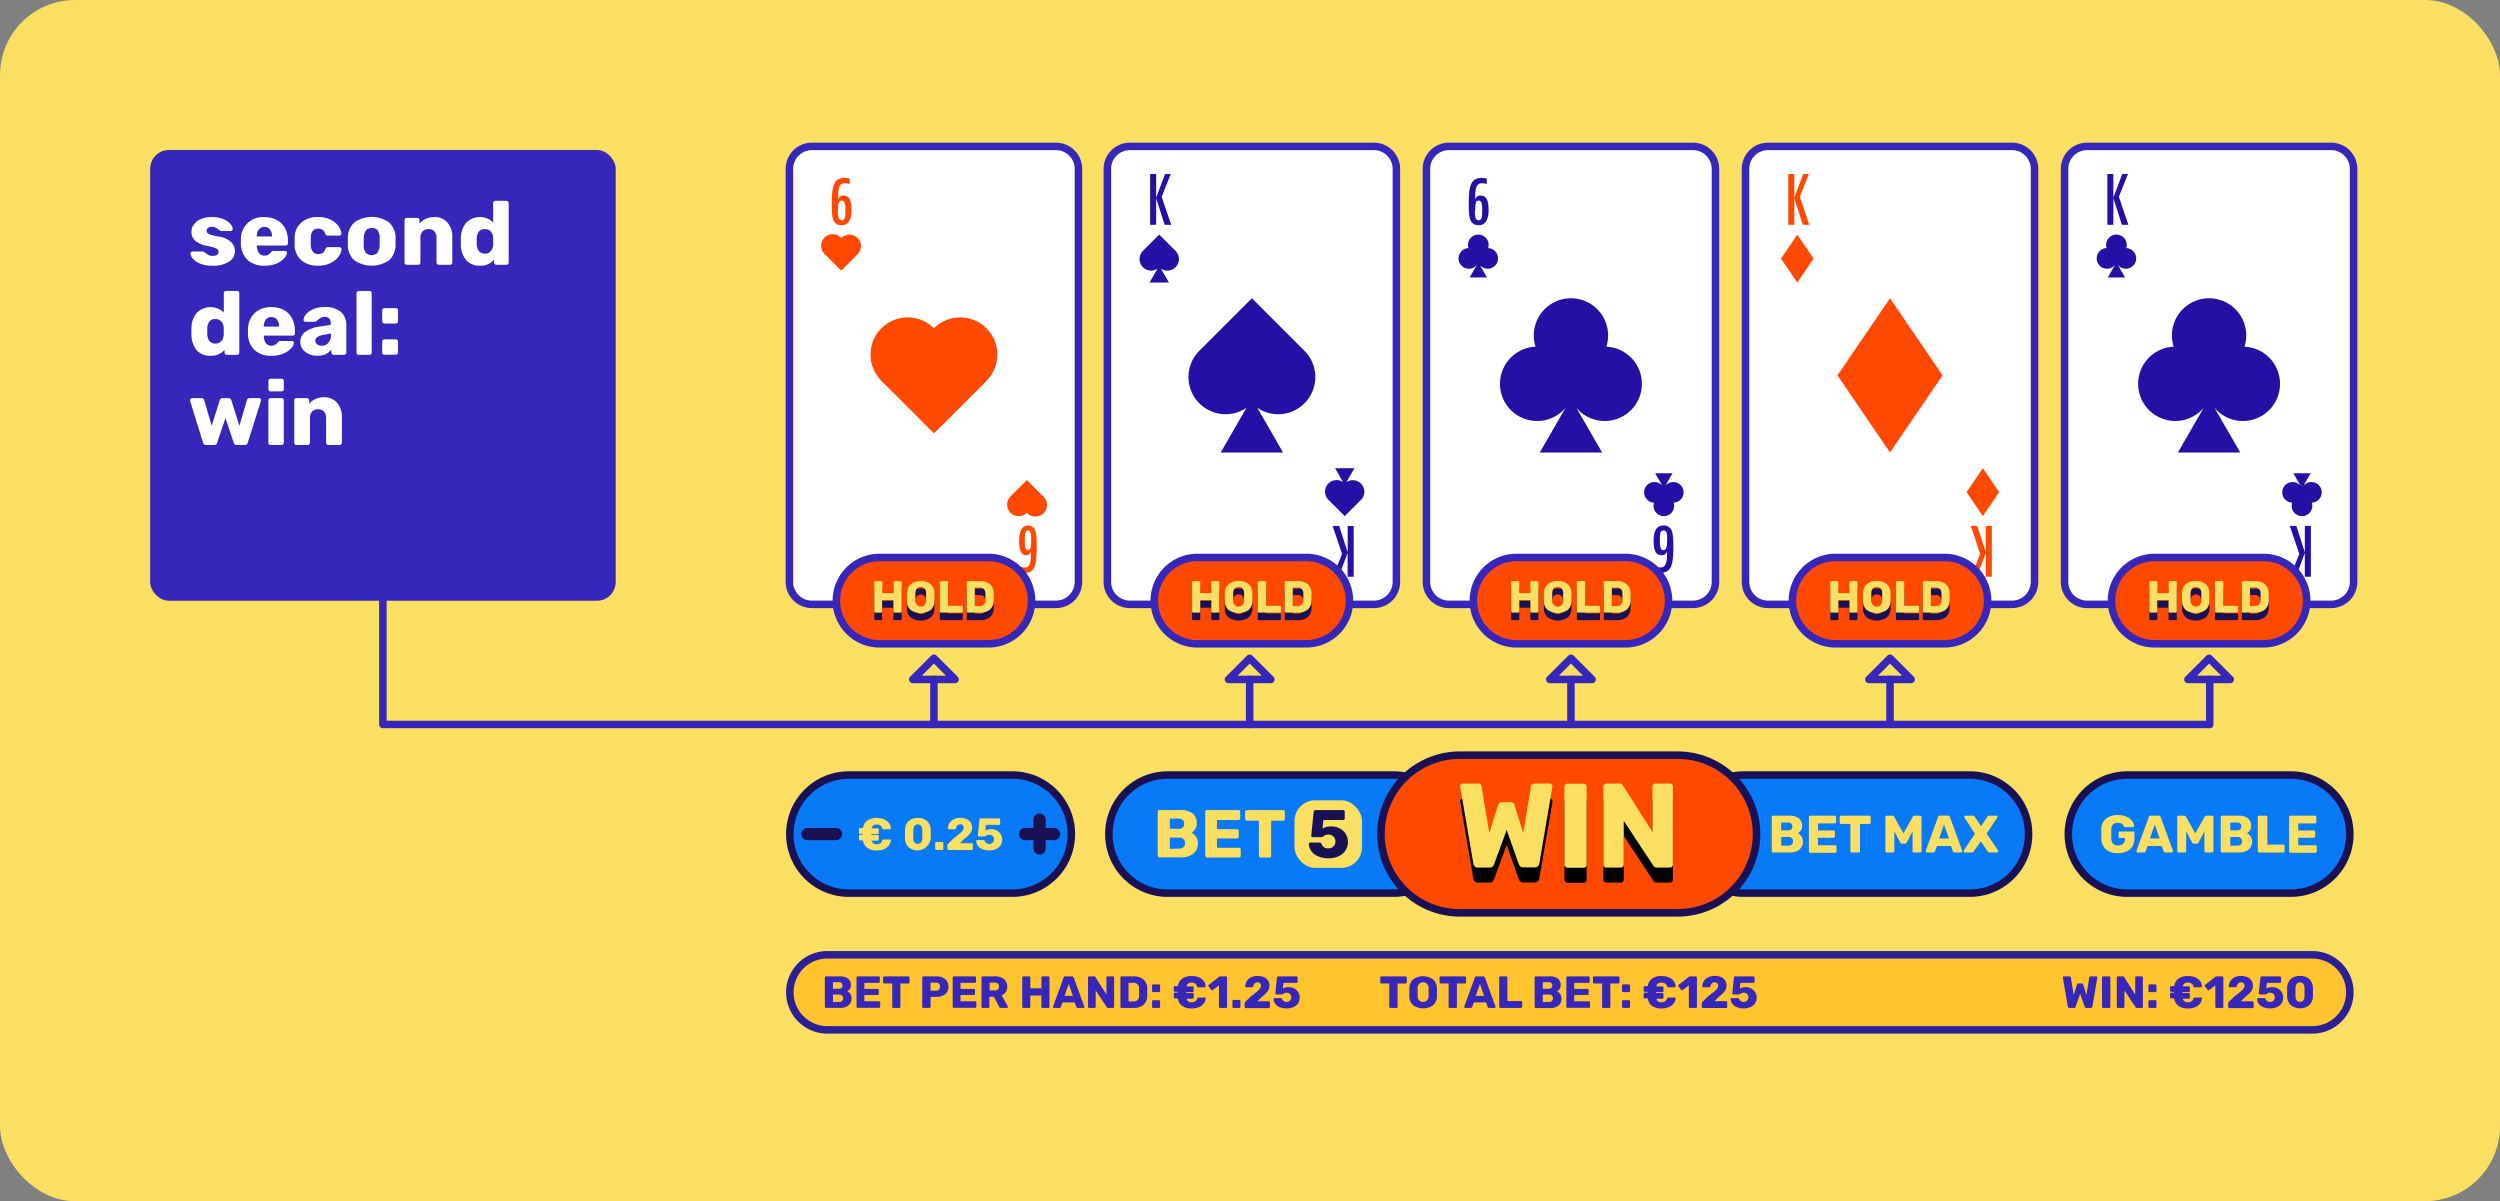 <svg id="export_layers" data-name="export layers" xmlns="http://www.w3.org/2000/svg" viewBox="0 0 666 320"><rect x="0" y="0" width="666" height="320" fill="#808080" stroke="none"/><defs><style>.cls-1{fill:#fadf63;}.cls-2{fill:none;}.cls-3{fill:#fff;}.cls-4{fill:#3726ba;}.cls-5{fill:#ff4800;}.cls-6{fill:#191154;}.cls-7{fill:#087af7;}.cls-8{fill:#ffc32e;}.cls-9{fill:#2c1e95;}.cls-10{fill:#2510a5;}</style></defs><rect class="cls-1" width="666" height="320" rx="20"/><rect class="cls-2" x="0.03" width="666" height="320"/><rect class="cls-3" x="210.3" y="39" width="77" height="122" rx="6"/><path class="cls-4" d="M281.3,40a5,5,0,0,1,5,5V155a5,5,0,0,1-5,5h-65a5,5,0,0,1-5-5V45a5,5,0,0,1,5-5h65m0-2h-65a7,7,0,0,0-7,7V155a7,7,0,0,0,7,7h65a7,7,0,0,0,7-7V45a7,7,0,0,0-7-7Z"/><path class="cls-5" d="M224.21,60a2.25,2.25,0,0,1-2-1c-.46-.73-.63-2-.63-4.69,0-4.52.45-6.92,3.41-6.92a5.22,5.22,0,0,1,1.38.18V49h-.09a4.67,4.67,0,0,0-1.19-.18c-1.51,0-1.83,1.17-1.83,4.36a1.39,1.39,0,0,1,1.47-1.08c1.66,0,2.11,1.6,2.11,3.76S226.34,60,224.21,60Zm-1-3.93c0,1.71.12,2.61,1,2.61s1-.9,1-2.61-.12-2.63-1-2.63S223.26,54.36,223.26,56.09Z"/><path class="cls-5" d="M273.87,140a1.88,1.88,0,0,1,1.75,1c.41.74.55,2,.55,4.7,0,4.52-.39,6.91-3,6.91a4.11,4.11,0,0,1-1.22-.18V151h.08a3.65,3.65,0,0,0,1,.18c1.33,0,1.61-1.17,1.61-4.36a1.24,1.24,0,0,1-1.29,1.08c-1.45,0-1.85-1.6-1.85-3.76S272,140,273.87,140Zm.83,3.92c0-1.71-.11-2.61-.85-2.61s-.84.9-.84,2.61.11,2.63.84,2.63S274.7,145.62,274.7,143.89Z"/><rect class="cls-5" x="238.9" y="91.55" width="19.8" height="19.8" transform="translate(496.47 -2.74) rotate(135)"/><circle class="cls-5" cx="241.8" cy="94.45" r="9.9"/><circle class="cls-5" cx="255.8" cy="94.45" r="9.9"/><path class="cls-5" d="M228.47,63.4a3.08,3.08,0,0,0-4.35,0,3.08,3.08,0,1,0-4.35,4.35l4.35,4.35,4.35-4.35A3.08,3.08,0,0,0,228.47,63.4Z"/><path class="cls-5" d="M269.2,136.6a3.08,3.08,0,0,0,4.35,0,3.08,3.08,0,1,0,4.35-4.35l-4.35-4.35-4.35,4.35A3.08,3.08,0,0,0,269.2,136.6Z"/><path class="cls-5" d="M234.29,171.49a11.49,11.49,0,1,1,0-23h29a11.49,11.49,0,0,1,0,23Z"/><path class="cls-4" d="M263.31,149.51a10.49,10.49,0,0,1,0,21h-29a10.49,10.49,0,1,1,0-21h29m0-2h-29a12.49,12.49,0,1,0,0,25h29a12.49,12.49,0,0,0,0-25Z"/><path class="cls-6" d="M233,165.12a.29.29,0,0,1-.09-.22v-7.8a.29.29,0,0,1,.09-.22.32.32,0,0,1,.21-.08h1.55a.33.33,0,0,1,.22.08.29.29,0,0,1,.09.22V160h3V157.1a.29.29,0,0,1,.08-.22.33.33,0,0,1,.22-.08h1.54a.33.33,0,0,1,.22.08.29.29,0,0,1,.08.22v7.8a.29.29,0,0,1-.08.22.33.33,0,0,1-.22.08H238.3a.33.33,0,0,1-.22-.08.29.29,0,0,1-.08-.22v-3h-3v3a.29.29,0,0,1-.09.22.33.33,0,0,1-.22.08h-1.55A.3.3,0,0,1,233,165.12Z"/><path class="cls-6" d="M242.59,164.49a3.17,3.17,0,0,1-1-2.43c0-.24,0-.58,0-1s0-.81,0-1a3.22,3.22,0,0,1,1.05-2.44,4.51,4.51,0,0,1,5.3,0,3.17,3.17,0,0,1,1,2.44c0,.46,0,.81,0,1s0,.57,0,1a3.17,3.17,0,0,1-1,2.43,4.69,4.69,0,0,1-5.33,0Zm3.72-1.29a1.78,1.78,0,0,0,.41-1.22c0-.46,0-.79,0-1s0-.54,0-1a1.79,1.79,0,0,0-.42-1.22,1.41,1.41,0,0,0-1-.39,1.4,1.4,0,0,0-1,.39,1.84,1.84,0,0,0-.43,1.22c0,.22,0,.55,0,1s0,.75,0,1a1.89,1.89,0,0,0,.42,1.22,1.61,1.61,0,0,0,2.1,0Z"/><path class="cls-6" d="M250.46,165.11a.29.29,0,0,1-.09-.21v-7.8a.29.29,0,0,1,.09-.22.32.32,0,0,1,.21-.08h1.58a.28.28,0,0,1,.3.3v6.29h3.64a.26.26,0,0,1,.21.09.29.29,0,0,1,.09.22v1.2a.29.29,0,0,1-.09.21.26.26,0,0,1-.21.09h-5.52A.29.29,0,0,1,250.46,165.11Z"/><path class="cls-6" d="M257.62,165.11a.29.29,0,0,1-.09-.21v-7.8a.29.29,0,0,1,.09-.22.32.32,0,0,1,.21-.08H261a4.06,4.06,0,0,1,2.74.84,3.16,3.16,0,0,1,1,2.44c0,.23,0,.54,0,.92s0,.69,0,.91a3.29,3.29,0,0,1-1,2.48,4,4,0,0,1-2.71.81h-3.18A.29.29,0,0,1,257.62,165.11Zm3.33-1.64a1.56,1.56,0,0,0,1.17-.38,1.74,1.74,0,0,0,.39-1.2q0-.34,0-.9c0-.37,0-.67,0-.89a1.66,1.66,0,0,0-.42-1.19,1.71,1.71,0,0,0-1.2-.38h-1.2v4.94Z"/><path class="cls-1" d="M233,163.12a.29.29,0,0,1-.09-.22v-7.8a.29.29,0,0,1,.09-.22.32.32,0,0,1,.21-.08h1.55a.33.33,0,0,1,.22.08.29.29,0,0,1,.09.22V158h3V155.1a.29.29,0,0,1,.08-.22.33.33,0,0,1,.22-.08h1.54a.33.33,0,0,1,.22.08.29.29,0,0,1,.08.22v7.8a.29.29,0,0,1-.08.22.33.33,0,0,1-.22.08H238.3a.33.33,0,0,1-.22-.08.29.29,0,0,1-.08-.22v-3h-3v3a.29.29,0,0,1-.09.22.33.33,0,0,1-.22.08h-1.55A.3.3,0,0,1,233,163.12Z"/><path class="cls-1" d="M242.59,162.49a3.17,3.17,0,0,1-1-2.43c0-.24,0-.58,0-1s0-.81,0-1a3.22,3.22,0,0,1,1.05-2.44,4.51,4.51,0,0,1,5.3,0,3.17,3.17,0,0,1,1,2.44c0,.46,0,.81,0,1s0,.57,0,1a3.17,3.17,0,0,1-1,2.43,4.69,4.69,0,0,1-5.33,0Zm3.72-1.29a1.78,1.78,0,0,0,.41-1.22c0-.46,0-.79,0-1s0-.54,0-1a1.79,1.79,0,0,0-.42-1.22,1.41,1.41,0,0,0-1-.39,1.4,1.4,0,0,0-1,.39,1.84,1.84,0,0,0-.43,1.22c0,.22,0,.55,0,1s0,.75,0,1a1.89,1.89,0,0,0,.42,1.22,1.61,1.61,0,0,0,2.1,0Z"/><path class="cls-1" d="M250.46,163.11a.29.29,0,0,1-.09-.21v-7.8a.29.29,0,0,1,.09-.22.32.32,0,0,1,.21-.08h1.58a.28.28,0,0,1,.3.3v6.29h3.64a.26.26,0,0,1,.21.09.29.29,0,0,1,.09.22v1.2a.29.29,0,0,1-.09.21.26.26,0,0,1-.21.09h-5.52A.29.29,0,0,1,250.46,163.11Z"/><path class="cls-1" d="M257.62,163.11a.29.29,0,0,1-.09-.21v-7.8a.29.29,0,0,1,.09-.22.32.32,0,0,1,.21-.08H261a4.06,4.06,0,0,1,2.74.84,3.16,3.16,0,0,1,1,2.44c0,.23,0,.54,0,.92s0,.69,0,.91a3.29,3.29,0,0,1-1,2.48,4,4,0,0,1-2.71.81h-3.18A.29.29,0,0,1,257.62,163.11Zm3.33-1.64a1.56,1.56,0,0,0,1.17-.38,1.74,1.74,0,0,0,.39-1.2q0-.34,0-.9c0-.37,0-.67,0-.89a1.66,1.66,0,0,0-.42-1.19,1.71,1.71,0,0,0-1.2-.38h-1.2v4.94Z"/><rect class="cls-7" x="295.41" y="206.47" width="91.53" height="31.46" rx="15.65"/><path class="cls-6" d="M371.29,238.93H311.06a16.66,16.66,0,0,1-16.65-16.64v-.17a16.67,16.67,0,0,1,16.65-16.65h60.23a16.67,16.67,0,0,1,16.65,16.65v.17A16.66,16.66,0,0,1,371.29,238.93Zm-60.23-31.46a14.66,14.66,0,0,0-14.65,14.65v.17a14.66,14.66,0,0,0,14.65,14.64h60.23a14.66,14.66,0,0,0,14.65-14.64v-.17a14.66,14.66,0,0,0-14.65-14.65Z"/><rect class="cls-1" x="344.85" y="213.2" width="18" height="18" rx="5.51"/><rect class="cls-7" x="448.88" y="206.47" width="91.53" height="31.46" rx="15.63"/><path class="cls-6" d="M524.78,238.93H464.51a16.65,16.65,0,0,1-16.63-16.63v-.2a16.65,16.65,0,0,1,16.63-16.63h60.27a16.65,16.65,0,0,1,16.63,16.63v.2A16.65,16.65,0,0,1,524.78,238.93Zm-60.27-31.46a14.66,14.66,0,0,0-14.63,14.63v.2a14.65,14.65,0,0,0,14.63,14.63h60.27a14.64,14.64,0,0,0,14.63-14.63v-.2a14.65,14.65,0,0,0-14.63-14.63Z"/><rect class="cls-7" x="551" y="206.47" width="75" height="31.46" rx="15.73"/><path class="cls-6" d="M610.27,238.93H566.73a16.73,16.73,0,0,1,0-33.46h43.54a16.73,16.73,0,1,1,0,33.46Zm-43.54-31.46a14.73,14.73,0,0,0,0,29.46h43.54a14.73,14.73,0,1,0,0-29.46Z"/><rect class="cls-7" x="210.41" y="206.47" width="75" height="31.46" rx="15.73"/><path class="cls-6" d="M269.68,238.93H226.14a16.73,16.73,0,1,1,0-33.46h43.54a16.73,16.73,0,1,1,0,33.46Zm-43.54-31.46a14.73,14.73,0,1,0,0,29.46h43.54a14.73,14.73,0,1,0,0-29.46Z"/><rect class="cls-8" x="210.41" y="254.36" width="415.59" height="20" rx="10"/><path class="cls-9" d="M616,275.36H220.41a11,11,0,1,1,0-22H616a11,11,0,0,1,0,22Zm-395.59-20a9,9,0,1,0,0,18H616a9,9,0,0,0,0-18Z"/><rect class="cls-3" x="550" y="39" width="77" height="122" rx="6"/><path class="cls-4" d="M621,40a5,5,0,0,1,5,5V155a5,5,0,0,1-5,5H556a5,5,0,0,1-5-5V45a5,5,0,0,1,5-5h65m0-2H556a7,7,0,0,0-7,7V155a7,7,0,0,0,7,7h65a7,7,0,0,0,7-7V45a7,7,0,0,0-7-7Z"/><path class="cls-10" d="M563,46.35v6.3l2.37-6.3h1.52l-2.42,6.09,2.54,7.45h-1.74L563,52.81v7.08h-1.6V46.35Z"/><path class="cls-10" d="M614,153.64v-6.31l-2.37,6.31h-1.51l2.41-6.09L610,140.1h1.75l2.26,7.07V140.1h1.61v13.54Z"/><path class="cls-10" d="M597.93,92.36a9.67,9.67,0,0,0,.47-3,9.9,9.9,0,1,0-19.8,0,9.67,9.67,0,0,0,.47,3,9.9,9.9,0,1,0,8,16.27l-6.88,11.92h16.62l-6.88-11.92a9.9,9.9,0,1,0,8-16.27Z"/><path class="cls-10" d="M566.44,66.09a2.59,2.59,0,0,0,.13-.84,2.75,2.75,0,0,0-5.5,0,2.89,2.89,0,0,0,.13.84,2.75,2.75,0,1,0,2.22,4.51l-1.91,3.32h4.62l-1.91-3.32a2.75,2.75,0,1,0,2.22-4.51Z"/><path class="cls-10" d="M610.63,133.91a2.89,2.89,0,0,0-.13.84,2.75,2.75,0,0,0,5.5,0,2.89,2.89,0,0,0-.13-.84,2.75,2.75,0,1,0-2.22-4.51l1.91-3.32h-4.62l1.91,3.32a2.75,2.75,0,1,0-2.22,4.51Z"/><rect class="cls-3" x="380" y="39" width="77" height="122" rx="6"/><path class="cls-4" d="M451,40a5,5,0,0,1,5,5V155a5,5,0,0,1-5,5H386a5,5,0,0,1-5-5V45a5,5,0,0,1,5-5h65m0-2H386a7,7,0,0,0-7,7V155a7,7,0,0,0,7,7h65a7,7,0,0,0,7-7V45a7,7,0,0,0-7-7Z"/><path class="cls-10" d="M393.91,60a2.24,2.24,0,0,1-2-1c-.47-.73-.63-2-.63-4.69,0-4.52.45-6.92,3.41-6.92a5.22,5.22,0,0,1,1.38.18V49H396a4.67,4.67,0,0,0-1.19-.18c-1.51,0-1.83,1.17-1.83,4.36a1.39,1.39,0,0,1,1.47-1.08c1.66,0,2.11,1.6,2.11,3.76S396,60,393.91,60Zm-1-3.93c0,1.71.12,2.61,1,2.61s.95-.9.95-2.61-.12-2.63-.95-2.63S393,54.36,393,56.09Z"/><path class="cls-10" d="M443.15,140a2.23,2.23,0,0,1,2,1c.47.74.63,2,.63,4.7,0,4.52-.45,6.91-3.4,6.91a5.25,5.25,0,0,1-1.39-.18V151h.09a4.67,4.67,0,0,0,1.19.18c1.51,0,1.84-1.17,1.84-4.36a1.41,1.41,0,0,1-1.48,1.09c-1.66,0-2.11-1.61-2.11-3.77S441,140,443.15,140Zm1,3.92c0-1.71-.13-2.61-1-2.61s-.95.9-.95,2.61.12,2.63.95,2.63S444.11,145.62,444.11,143.89Z"/><path class="cls-10" d="M427.93,92.36a9.67,9.67,0,0,0,.47-3,9.9,9.9,0,1,0-19.8,0,9.67,9.67,0,0,0,.47,3,9.9,9.9,0,1,0,8,16.27l-6.88,11.92h16.62l-6.88-11.92a9.9,9.9,0,1,0,8-16.27Z"/><path class="cls-10" d="M396.44,66.09a2.59,2.59,0,0,0,.13-.84,2.75,2.75,0,0,0-5.5,0,2.89,2.89,0,0,0,.13.84,2.75,2.75,0,1,0,2.22,4.51l-1.91,3.32h4.62l-1.91-3.32a2.75,2.75,0,1,0,2.22-4.51Z"/><path class="cls-10" d="M440.63,133.91a2.89,2.89,0,0,0-.13.84,2.75,2.75,0,0,0,5.5,0,2.89,2.89,0,0,0-.13-.84,2.75,2.75,0,1,0-2.22-4.51l1.91-3.32h-4.62l1.91,3.32a2.75,2.75,0,1,0-2.22,4.51Z"/><path class="cls-5" d="M404,171.49a11.49,11.49,0,0,1,0-23h29a11.49,11.49,0,0,1,0,23Z"/><path class="cls-4" d="M433,149.51a10.49,10.49,0,0,1,0,21H404a10.49,10.49,0,0,1,0-21h29m0-2H404a12.49,12.49,0,0,0,0,25h29a12.49,12.49,0,0,0,0-25Z"/><path class="cls-6" d="M402.67,165.12a.29.29,0,0,1-.09-.22v-7.8a.29.29,0,0,1,.09-.22.32.32,0,0,1,.21-.08h1.55a.33.33,0,0,1,.22.08.29.29,0,0,1,.09.22V160h2.95V157.1a.29.29,0,0,1,.09-.22.3.3,0,0,1,.21-.08h1.55a.28.28,0,0,1,.3.3v7.8a.28.28,0,0,1-.3.3H408a.3.3,0,0,1-.21-.08.29.29,0,0,1-.09-.22v-3h-2.95v3a.29.29,0,0,1-.09.22.33.33,0,0,1-.22.08h-1.55A.29.29,0,0,1,402.67,165.12Z"/><path class="cls-6" d="M412.29,164.49a3.17,3.17,0,0,1-1-2.43c0-.24,0-.58,0-1s0-.81,0-1a3.22,3.22,0,0,1,1.05-2.44,3.9,3.9,0,0,1,2.64-.86,4,4,0,0,1,2.66.86,3.17,3.17,0,0,1,1,2.44c0,.46,0,.81,0,1s0,.57,0,1a3.17,3.17,0,0,1-1,2.43,4.69,4.69,0,0,1-5.33,0ZM416,163.2a1.79,1.79,0,0,0,.42-1.22c0-.46,0-.79,0-1s0-.54,0-1a1.79,1.79,0,0,0-.42-1.22,1.43,1.43,0,0,0-1.05-.39,1.39,1.39,0,0,0-1,.39,1.79,1.79,0,0,0-.43,1.22c0,.22,0,.55,0,1s0,.75,0,1a1.79,1.79,0,0,0,.42,1.22,1.4,1.4,0,0,0,1,.39A1.42,1.42,0,0,0,416,163.2Z"/><path class="cls-6" d="M420.16,165.11a.29.29,0,0,1-.09-.21v-7.8a.29.29,0,0,1,.09-.22.32.32,0,0,1,.21-.08H422a.28.28,0,0,1,.3.3v6.29h3.64a.27.27,0,0,1,.21.09.29.29,0,0,1,.09.22v1.2a.29.29,0,0,1-.09.21.27.27,0,0,1-.21.09h-5.52A.29.29,0,0,1,420.16,165.11Z"/><path class="cls-6" d="M427.32,165.11a.29.29,0,0,1-.09-.21v-7.8a.29.29,0,0,1,.09-.22.32.32,0,0,1,.21-.08h3.12a4.06,4.06,0,0,1,2.74.84,3.23,3.23,0,0,1,1,2.44c0,.23,0,.54,0,.92s0,.69,0,.91a3.29,3.29,0,0,1-1,2.48,4,4,0,0,1-2.71.81h-3.18A.29.29,0,0,1,427.32,165.11Zm3.33-1.64a1.52,1.52,0,0,0,1.16-.38,1.74,1.74,0,0,0,.4-1.2c0-.23,0-.53,0-.9s0-.67,0-.89a1.42,1.42,0,0,0-1.62-1.57h-1.2v4.94Z"/><path class="cls-1" d="M402.67,163.12a.29.29,0,0,1-.09-.22v-7.8a.29.29,0,0,1,.09-.22.32.32,0,0,1,.21-.08h1.55a.33.33,0,0,1,.22.08.29.29,0,0,1,.09.22V158h2.95V155.1a.29.29,0,0,1,.09-.22.3.3,0,0,1,.21-.08h1.55a.28.28,0,0,1,.3.3v7.8a.28.28,0,0,1-.3.3H408a.3.3,0,0,1-.21-.08.29.29,0,0,1-.09-.22v-3h-2.95v3a.29.29,0,0,1-.09.22.33.33,0,0,1-.22.08h-1.55A.29.29,0,0,1,402.67,163.12Z"/><path class="cls-1" d="M412.29,162.49a3.17,3.17,0,0,1-1-2.43c0-.24,0-.58,0-1s0-.81,0-1a3.22,3.22,0,0,1,1.05-2.44,3.9,3.9,0,0,1,2.64-.86,4,4,0,0,1,2.66.86,3.17,3.17,0,0,1,1,2.44c0,.46,0,.81,0,1s0,.57,0,1a3.17,3.17,0,0,1-1,2.43,4.69,4.69,0,0,1-5.33,0ZM416,161.2a1.79,1.79,0,0,0,.42-1.22c0-.46,0-.79,0-1s0-.54,0-1a1.79,1.79,0,0,0-.42-1.22,1.43,1.43,0,0,0-1.05-.39,1.39,1.39,0,0,0-1,.39,1.79,1.79,0,0,0-.43,1.22c0,.22,0,.55,0,1s0,.75,0,1a1.79,1.79,0,0,0,.42,1.22,1.4,1.4,0,0,0,1,.39A1.42,1.42,0,0,0,416,161.2Z"/><path class="cls-1" d="M420.16,163.11a.29.29,0,0,1-.09-.21v-7.8a.29.29,0,0,1,.09-.22.32.32,0,0,1,.21-.08H422a.28.28,0,0,1,.3.3v6.29h3.64a.27.27,0,0,1,.21.09.29.29,0,0,1,.09.22v1.2a.29.29,0,0,1-.09.21.27.27,0,0,1-.21.09h-5.52A.29.29,0,0,1,420.16,163.11Z"/><path class="cls-1" d="M427.32,163.11a.29.29,0,0,1-.09-.21v-7.8a.29.29,0,0,1,.09-.22.32.32,0,0,1,.21-.08h3.12a4.06,4.06,0,0,1,2.74.84,3.23,3.23,0,0,1,1,2.44c0,.23,0,.54,0,.92s0,.69,0,.91a3.29,3.29,0,0,1-1,2.48,4,4,0,0,1-2.71.81h-3.18A.29.29,0,0,1,427.32,163.11Zm3.33-1.64a1.52,1.52,0,0,0,1.16-.38,1.74,1.74,0,0,0,.4-1.2c0-.23,0-.53,0-.9s0-.67,0-.89a1.42,1.42,0,0,0-1.62-1.57h-1.2v4.94Z"/><rect class="cls-3" x="295" y="39" width="77" height="122" rx="6"/><path class="cls-4" d="M366,40a5,5,0,0,1,5,5V155a5,5,0,0,1-5,5H301a5,5,0,0,1-5-5V45a5,5,0,0,1,5-5h65m0-2H301a7,7,0,0,0-7,7V155a7,7,0,0,0,7,7h65a7,7,0,0,0,7-7V45a7,7,0,0,0-7-7Z"/><path class="cls-10" d="M308,46.35v6.3l2.37-6.3h1.52l-2.42,6.09,2.54,7.45h-1.74L308,52.81v7.08h-1.6V46.35Z"/><path class="cls-10" d="M359,153.64v-6.31l-2.38,6.31h-1.51l2.41-6.09L355,140.1h1.75l2.27,7.07V140.1h1.6v13.54Z"/><path class="cls-10" d="M347.5,107.45a9.89,9.89,0,0,0,0-14l-14-14-14,14a9.9,9.9,0,0,0,12.56,15.19l-6.87,11.91h16.62l-6.87-11.91A9.9,9.9,0,0,0,347.5,107.45Z"/><path class="cls-10" d="M313.16,71.19a3.06,3.06,0,0,0,0-4.35l-4.35-4.35-4.35,4.35a3.08,3.08,0,0,0,3.91,4.72l-2.14,3.7h5.17l-2.14-3.7A3.07,3.07,0,0,0,313.16,71.19Z"/><path class="cls-10" d="M353.89,128.8a3.08,3.08,0,0,0,0,4.35l4.35,4.35,4.35-4.35a3.08,3.08,0,0,0-3.9-4.72l2.14-3.7h-5.17l2.14,3.7A3.07,3.07,0,0,0,353.89,128.8Z"/><rect class="cls-3" x="465" y="39" width="77" height="122" rx="6"/><path class="cls-4" d="M536,40a5,5,0,0,1,5,5V155a5,5,0,0,1-5,5H471a5,5,0,0,1-5-5V45a5,5,0,0,1,5-5h65m0-2H471a7,7,0,0,0-7,7V155a7,7,0,0,0,7,7h65a7,7,0,0,0,7-7V45a7,7,0,0,0-7-7Z"/><path class="cls-5" d="M478,46.35v6.3l2.38-6.3h1.51l-2.42,6.09,2.54,7.45h-1.74L478,52.81v7.08h-1.6V46.35Z"/><path class="cls-5" d="M529,153.64v-6.31l-2.38,6.31h-1.51l2.41-6.09L525,140.1h1.75l2.27,7.07V140.1h1.6v13.54Z"/><polygon class="cls-5" points="503.5 79.45 489.5 100 503.5 120.55 517.5 100 503.5 79.45"/><polygon class="cls-5" points="528.24 124.73 523.9 131.11 528.24 137.49 532.59 131.11 528.24 124.73"/><polygon class="cls-5" points="478.8 62.51 474.45 68.89 478.8 75.27 483.15 68.89 478.8 62.51"/><path class="cls-5" d="M489,171.49a11.49,11.49,0,0,1,0-23h29a11.49,11.49,0,0,1,0,23Z"/><path class="cls-4" d="M518,149.51a10.49,10.49,0,0,1,0,21H489a10.49,10.49,0,0,1,0-21h29m0-2H489a12.49,12.49,0,0,0,0,25h29a12.49,12.49,0,0,0,0-25Z"/><path class="cls-6" d="M487.67,165.12a.29.29,0,0,1-.09-.22v-7.8a.29.29,0,0,1,.09-.22.32.32,0,0,1,.21-.08h1.55a.33.33,0,0,1,.22.08.29.29,0,0,1,.09.22V160h2.95V157.1a.29.29,0,0,1,.09-.22.3.3,0,0,1,.21-.08h1.55a.28.28,0,0,1,.3.3v7.8a.28.28,0,0,1-.3.3H493a.3.3,0,0,1-.21-.08.29.29,0,0,1-.09-.22v-3h-2.95v3a.29.29,0,0,1-.09.22.33.33,0,0,1-.22.08h-1.55A.29.29,0,0,1,487.67,165.12Z"/><path class="cls-6" d="M497.29,164.49a3.17,3.17,0,0,1-1-2.43c0-.24,0-.58,0-1s0-.81,0-1a3.22,3.22,0,0,1,1.05-2.44,3.9,3.9,0,0,1,2.64-.86,4,4,0,0,1,2.66.86,3.17,3.17,0,0,1,1,2.44c0,.46,0,.81,0,1s0,.57,0,1a3.17,3.17,0,0,1-1,2.43,4.69,4.69,0,0,1-5.33,0ZM501,163.2a1.79,1.79,0,0,0,.42-1.22c0-.46,0-.79,0-1s0-.54,0-1a1.79,1.79,0,0,0-.42-1.22,1.43,1.43,0,0,0-1.05-.39,1.39,1.39,0,0,0-1,.39,1.79,1.79,0,0,0-.43,1.22c0,.22,0,.55,0,1s0,.75,0,1a1.79,1.79,0,0,0,.42,1.22,1.4,1.4,0,0,0,1,.39A1.42,1.42,0,0,0,501,163.2Z"/><path class="cls-6" d="M505.16,165.11a.29.29,0,0,1-.09-.21v-7.8a.29.29,0,0,1,.09-.22.32.32,0,0,1,.21-.08H507a.28.28,0,0,1,.3.3v6.29h3.64a.27.27,0,0,1,.21.09.29.29,0,0,1,.09.22v1.2a.29.29,0,0,1-.09.21.27.27,0,0,1-.21.09h-5.52A.29.29,0,0,1,505.16,165.11Z"/><path class="cls-6" d="M512.32,165.11a.29.29,0,0,1-.09-.21v-7.8a.29.29,0,0,1,.09-.22.32.32,0,0,1,.21-.08h3.12a4.06,4.06,0,0,1,2.74.84,3.23,3.23,0,0,1,1,2.44c0,.23,0,.54,0,.92s0,.69,0,.91a3.29,3.29,0,0,1-1,2.48,4,4,0,0,1-2.71.81h-3.18A.29.29,0,0,1,512.32,165.11Zm3.33-1.64a1.52,1.52,0,0,0,1.16-.38,1.74,1.74,0,0,0,.4-1.2c0-.23,0-.53,0-.9s0-.67,0-.89a1.42,1.42,0,0,0-1.62-1.57h-1.2v4.94Z"/><path class="cls-1" d="M487.67,163.12a.29.29,0,0,1-.09-.22v-7.8a.29.29,0,0,1,.09-.22.32.32,0,0,1,.21-.08h1.55a.33.33,0,0,1,.22.08.29.29,0,0,1,.09.22V158h2.95V155.1a.29.29,0,0,1,.09-.22.3.3,0,0,1,.21-.08h1.55a.28.28,0,0,1,.3.3v7.8a.28.28,0,0,1-.3.3H493a.3.3,0,0,1-.21-.08.29.29,0,0,1-.09-.22v-3h-2.95v3a.29.29,0,0,1-.09.22.33.33,0,0,1-.22.08h-1.55A.29.29,0,0,1,487.67,163.12Z"/><path class="cls-1" d="M497.29,162.49a3.17,3.17,0,0,1-1-2.43c0-.24,0-.58,0-1s0-.81,0-1a3.22,3.22,0,0,1,1.05-2.44,3.9,3.9,0,0,1,2.64-.86,4,4,0,0,1,2.66.86,3.17,3.17,0,0,1,1,2.44c0,.46,0,.81,0,1s0,.57,0,1a3.17,3.17,0,0,1-1,2.43,4.69,4.69,0,0,1-5.33,0ZM501,161.2a1.79,1.79,0,0,0,.42-1.22c0-.46,0-.79,0-1s0-.54,0-1a1.79,1.79,0,0,0-.42-1.22,1.43,1.43,0,0,0-1.05-.39,1.39,1.39,0,0,0-1,.39,1.79,1.79,0,0,0-.43,1.22c0,.22,0,.55,0,1s0,.75,0,1a1.79,1.79,0,0,0,.42,1.22,1.4,1.4,0,0,0,1,.39A1.42,1.42,0,0,0,501,161.2Z"/><path class="cls-1" d="M505.16,163.11a.29.29,0,0,1-.09-.21v-7.8a.29.29,0,0,1,.09-.22.32.32,0,0,1,.21-.08H507a.28.28,0,0,1,.3.3v6.29h3.64a.27.27,0,0,1,.21.09.29.29,0,0,1,.09.22v1.2a.29.29,0,0,1-.09.21.27.27,0,0,1-.21.09h-5.52A.29.29,0,0,1,505.16,163.11Z"/><path class="cls-1" d="M512.32,163.11a.29.29,0,0,1-.09-.21v-7.8a.29.29,0,0,1,.09-.22.32.32,0,0,1,.21-.08h3.12a4.06,4.06,0,0,1,2.74.84,3.23,3.23,0,0,1,1,2.44c0,.23,0,.54,0,.92s0,.69,0,.91a3.29,3.29,0,0,1-1,2.48,4,4,0,0,1-2.71.81h-3.18A.29.29,0,0,1,512.32,163.11Zm3.33-1.64a1.52,1.52,0,0,0,1.16-.38,1.74,1.74,0,0,0,.4-1.2c0-.23,0-.53,0-.9s0-.67,0-.89a1.42,1.42,0,0,0-1.62-1.57h-1.2v4.94Z"/><path class="cls-5" d="M574,171.49a11.49,11.49,0,0,1,0-23h29a11.49,11.49,0,0,1,0,23Z"/><path class="cls-4" d="M603,149.51a10.49,10.49,0,0,1,0,21H574a10.49,10.49,0,0,1,0-21h29m0-2H574a12.49,12.49,0,0,0,0,25h29a12.49,12.49,0,0,0,0-25Z"/><path class="cls-6" d="M572.67,165.12a.29.29,0,0,1-.09-.22v-7.8a.29.29,0,0,1,.09-.22.32.32,0,0,1,.21-.08h1.55a.33.33,0,0,1,.22.08.29.29,0,0,1,.09.22V160h3V157.1a.29.29,0,0,1,.09-.22.3.3,0,0,1,.21-.08h1.55a.28.28,0,0,1,.3.3v7.8a.28.28,0,0,1-.3.3H578a.3.3,0,0,1-.21-.08.29.29,0,0,1-.09-.22v-3h-3v3a.29.29,0,0,1-.09.22.33.33,0,0,1-.22.08h-1.55A.29.29,0,0,1,572.67,165.12Z"/><path class="cls-6" d="M582.29,164.49a3.17,3.17,0,0,1-1-2.43c0-.24,0-.58,0-1s0-.81,0-1a3.22,3.22,0,0,1,1-2.44,3.9,3.9,0,0,1,2.64-.86,4,4,0,0,1,2.66.86,3.17,3.17,0,0,1,1,2.44c0,.46,0,.81,0,1s0,.57,0,1a3.17,3.17,0,0,1-1,2.43,4.69,4.69,0,0,1-5.33,0ZM586,163.2a1.79,1.79,0,0,0,.42-1.22c0-.46,0-.79,0-1s0-.54,0-1a1.79,1.79,0,0,0-.42-1.22,1.43,1.43,0,0,0-1-.39,1.39,1.39,0,0,0-1,.39,1.79,1.79,0,0,0-.43,1.22c0,.22,0,.55,0,1s0,.75,0,1a1.79,1.79,0,0,0,.42,1.22,1.4,1.4,0,0,0,1,.39A1.42,1.42,0,0,0,586,163.2Z"/><path class="cls-6" d="M590.16,165.11a.29.29,0,0,1-.09-.21v-7.8a.29.29,0,0,1,.09-.22.32.32,0,0,1,.21-.08H592a.28.28,0,0,1,.3.3v6.29h3.64a.27.27,0,0,1,.21.09.29.29,0,0,1,.09.22v1.2a.29.29,0,0,1-.09.21.27.27,0,0,1-.21.09h-5.52A.29.29,0,0,1,590.16,165.11Z"/><path class="cls-6" d="M597.32,165.11a.29.29,0,0,1-.09-.21v-7.8a.29.29,0,0,1,.09-.22.32.32,0,0,1,.21-.08h3.12a4.06,4.06,0,0,1,2.74.84,3.23,3.23,0,0,1,1,2.44c0,.23,0,.54,0,.92s0,.69,0,.91a3.29,3.29,0,0,1-1,2.48,4,4,0,0,1-2.71.81h-3.18A.29.29,0,0,1,597.32,165.11Zm3.33-1.64a1.52,1.52,0,0,0,1.16-.38,1.74,1.74,0,0,0,.4-1.2c0-.23,0-.53,0-.9s0-.67,0-.89a1.42,1.42,0,0,0-1.62-1.57h-1.2v4.94Z"/><path class="cls-1" d="M572.67,163.12a.29.29,0,0,1-.09-.22v-7.8a.29.29,0,0,1,.09-.22.32.32,0,0,1,.21-.08h1.55a.33.33,0,0,1,.22.08.29.29,0,0,1,.09.22V158h3V155.1a.29.29,0,0,1,.09-.22.3.3,0,0,1,.21-.08h1.55a.28.28,0,0,1,.3.3v7.8a.28.28,0,0,1-.3.3H578a.3.3,0,0,1-.21-.08.29.29,0,0,1-.09-.22v-3h-3v3a.29.29,0,0,1-.09.22.33.33,0,0,1-.22.08h-1.55A.29.29,0,0,1,572.67,163.12Z"/><path class="cls-1" d="M582.29,162.49a3.17,3.17,0,0,1-1-2.43c0-.24,0-.58,0-1s0-.81,0-1a3.22,3.22,0,0,1,1-2.44,3.9,3.9,0,0,1,2.64-.86,4,4,0,0,1,2.66.86,3.17,3.17,0,0,1,1,2.44c0,.46,0,.81,0,1s0,.57,0,1a3.17,3.17,0,0,1-1,2.43,4.69,4.69,0,0,1-5.33,0ZM586,161.2a1.79,1.79,0,0,0,.42-1.22c0-.46,0-.79,0-1s0-.54,0-1a1.79,1.79,0,0,0-.42-1.22,1.43,1.43,0,0,0-1-.39,1.39,1.39,0,0,0-1,.39,1.79,1.79,0,0,0-.43,1.22c0,.22,0,.55,0,1s0,.75,0,1a1.79,1.79,0,0,0,.42,1.22,1.4,1.4,0,0,0,1,.39A1.42,1.42,0,0,0,586,161.2Z"/><path class="cls-1" d="M590.16,163.11a.29.29,0,0,1-.09-.21v-7.8a.29.29,0,0,1,.09-.22.32.32,0,0,1,.21-.08H592a.28.28,0,0,1,.3.3v6.29h3.64a.27.27,0,0,1,.21.09.29.29,0,0,1,.09.22v1.2a.29.29,0,0,1-.09.21.27.27,0,0,1-.21.09h-5.52A.29.29,0,0,1,590.16,163.11Z"/><path class="cls-1" d="M597.32,163.11a.29.29,0,0,1-.09-.21v-7.8a.29.29,0,0,1,.09-.22.32.32,0,0,1,.21-.08h3.12a4.06,4.06,0,0,1,2.74.84,3.23,3.23,0,0,1,1,2.44c0,.23,0,.54,0,.92s0,.69,0,.91a3.29,3.29,0,0,1-1,2.48,4,4,0,0,1-2.71.81h-3.18A.29.29,0,0,1,597.32,163.11Zm3.33-1.64a1.52,1.52,0,0,0,1.16-.38,1.74,1.74,0,0,0,.4-1.2c0-.23,0-.53,0-.9s0-.67,0-.89a1.42,1.42,0,0,0-1.62-1.57h-1.2v4.94Z"/><path class="cls-5" d="M319,171.49a11.49,11.49,0,0,1,0-23h29a11.49,11.49,0,0,1,0,23Z"/><path class="cls-4" d="M348,149.51a10.49,10.49,0,0,1,0,21H319a10.49,10.49,0,0,1,0-21h29m0-2H319a12.49,12.49,0,0,0,0,25h29a12.49,12.49,0,0,0,0-25Z"/><path class="cls-6" d="M317.67,165.12a.29.29,0,0,1-.09-.22v-7.8a.29.29,0,0,1,.09-.22.32.32,0,0,1,.21-.08h1.55a.33.33,0,0,1,.22.08.29.29,0,0,1,.09.22V160h2.95V157.1a.29.29,0,0,1,.09-.22.3.3,0,0,1,.21-.08h1.55a.28.28,0,0,1,.3.3v7.8a.28.28,0,0,1-.3.3H323a.3.3,0,0,1-.21-.08.29.29,0,0,1-.09-.22v-3h-2.95v3a.29.29,0,0,1-.09.22.33.33,0,0,1-.22.08h-1.55A.29.29,0,0,1,317.67,165.12Z"/><path class="cls-6" d="M327.29,164.49a3.17,3.17,0,0,1-1-2.43c0-.24,0-.58,0-1s0-.81,0-1a3.22,3.22,0,0,1,1.05-2.44,3.9,3.9,0,0,1,2.64-.86,4,4,0,0,1,2.66.86,3.17,3.17,0,0,1,1,2.44c0,.46,0,.81,0,1s0,.57,0,1a3.17,3.17,0,0,1-1,2.43,4.69,4.69,0,0,1-5.33,0ZM331,163.2a1.79,1.79,0,0,0,.42-1.22c0-.46,0-.79,0-1s0-.54,0-1a1.79,1.79,0,0,0-.42-1.22,1.43,1.43,0,0,0-1.05-.39,1.39,1.39,0,0,0-1,.39,1.79,1.79,0,0,0-.43,1.22c0,.22,0,.55,0,1s0,.75,0,1a1.79,1.79,0,0,0,.42,1.22,1.4,1.4,0,0,0,1,.39A1.42,1.42,0,0,0,331,163.2Z"/><path class="cls-6" d="M335.16,165.11a.29.29,0,0,1-.09-.21v-7.8a.29.29,0,0,1,.09-.22.32.32,0,0,1,.21-.08H337a.28.28,0,0,1,.3.3v6.29h3.64a.27.27,0,0,1,.21.09.29.29,0,0,1,.09.22v1.2a.29.29,0,0,1-.09.21.27.27,0,0,1-.21.09h-5.52A.29.29,0,0,1,335.16,165.11Z"/><path class="cls-6" d="M342.32,165.11a.29.29,0,0,1-.09-.21v-7.8a.29.29,0,0,1,.09-.22.32.32,0,0,1,.21-.08h3.12a4.06,4.06,0,0,1,2.74.84,3.23,3.23,0,0,1,1,2.44c0,.23,0,.54,0,.92s0,.69,0,.91a3.29,3.29,0,0,1-1,2.48,4,4,0,0,1-2.71.81h-3.18A.29.29,0,0,1,342.32,165.11Zm3.33-1.64a1.52,1.52,0,0,0,1.16-.38,1.74,1.74,0,0,0,.4-1.2c0-.23,0-.53,0-.9s0-.67,0-.89a1.42,1.42,0,0,0-1.62-1.57h-1.2v4.94Z"/><path class="cls-1" d="M317.67,163.12a.29.29,0,0,1-.09-.22v-7.8a.29.29,0,0,1,.09-.22.32.32,0,0,1,.21-.08h1.55a.33.33,0,0,1,.22.08.29.29,0,0,1,.09.22V158h2.95V155.1a.29.29,0,0,1,.09-.22.3.3,0,0,1,.21-.08h1.55a.28.28,0,0,1,.3.3v7.8a.28.28,0,0,1-.3.3H323a.3.3,0,0,1-.21-.08.29.29,0,0,1-.09-.22v-3h-2.95v3a.29.29,0,0,1-.09.22.33.33,0,0,1-.22.08h-1.55A.29.29,0,0,1,317.67,163.12Z"/><path class="cls-1" d="M327.29,162.49a3.17,3.17,0,0,1-1-2.43c0-.24,0-.58,0-1s0-.81,0-1a3.22,3.22,0,0,1,1.05-2.44,3.9,3.9,0,0,1,2.64-.86,4,4,0,0,1,2.66.86,3.17,3.17,0,0,1,1,2.44c0,.46,0,.81,0,1s0,.57,0,1a3.17,3.17,0,0,1-1,2.43,4.69,4.69,0,0,1-5.33,0ZM331,161.2a1.79,1.79,0,0,0,.42-1.22c0-.46,0-.79,0-1s0-.54,0-1a1.79,1.79,0,0,0-.42-1.22,1.43,1.43,0,0,0-1.05-.39,1.39,1.39,0,0,0-1,.39,1.79,1.79,0,0,0-.43,1.22c0,.22,0,.55,0,1s0,.75,0,1a1.79,1.79,0,0,0,.42,1.22,1.4,1.4,0,0,0,1,.39A1.42,1.42,0,0,0,331,161.2Z"/><path class="cls-1" d="M335.16,163.11a.29.29,0,0,1-.09-.21v-7.8a.29.29,0,0,1,.09-.22.32.32,0,0,1,.21-.08H337a.28.28,0,0,1,.3.3v6.29h3.64a.27.27,0,0,1,.21.09.29.29,0,0,1,.09.22v1.2a.29.29,0,0,1-.09.21.27.27,0,0,1-.21.09h-5.52A.29.29,0,0,1,335.16,163.11Z"/><path class="cls-1" d="M342.32,163.11a.29.29,0,0,1-.09-.21v-7.8a.29.29,0,0,1,.09-.22.32.32,0,0,1,.21-.08h3.12a4.06,4.06,0,0,1,2.74.84,3.23,3.23,0,0,1,1,2.44c0,.23,0,.54,0,.92s0,.69,0,.91a3.29,3.29,0,0,1-1,2.48,4,4,0,0,1-2.71.81h-3.18A.29.29,0,0,1,342.32,163.11Zm3.33-1.64a1.52,1.52,0,0,0,1.16-.38,1.74,1.74,0,0,0,.4-1.2c0-.23,0-.53,0-.9s0-.67,0-.89a1.42,1.42,0,0,0-1.62-1.57h-1.2v4.94Z"/><rect class="cls-5" x="367.91" y="201.23" width="100" height="41.95" rx="20.97"/><path class="cls-6" d="M446.94,244.18H388.89a22,22,0,1,1,0-44h58.05a22,22,0,0,1,0,44Zm-58.05-42a20,20,0,1,0,0,40h58.05a20,20,0,0,0,0-40Z"/><path class="cls-1" d="M308.55,228.27a.45.45,0,0,1-.14-.32v-11.7a.42.42,0,0,1,.14-.32.46.46,0,0,1,.31-.13h5.49a5.18,5.18,0,0,1,3.38.93,3.28,3.28,0,0,1,1.1,2.64,2.45,2.45,0,0,1-.46,1.52,2.93,2.93,0,0,1-1,.91,3,3,0,0,1,1.24,1.1,2.93,2.93,0,0,1,.51,1.69,3.51,3.51,0,0,1-1.19,2.81,5.1,5.1,0,0,1-3.39,1h-5.65A.42.42,0,0,1,308.55,228.27Zm5.44-7.46a1.49,1.49,0,0,0,1.1-.37,1.32,1.32,0,0,0,.38-1,1.27,1.27,0,0,0-.38-1,1.53,1.53,0,0,0-1.1-.36h-2.34v2.67Zm.16,5.25a1.52,1.52,0,0,0,1.16-.43,1.47,1.47,0,0,0,.41-1,1.49,1.49,0,0,0-.41-1.07,1.56,1.56,0,0,0-1.16-.43h-2.5v3Z"/><path class="cls-1" d="M321.22,228.27a.45.45,0,0,1-.14-.32v-11.7a.42.42,0,0,1,.14-.32.46.46,0,0,1,.31-.13h8.41a.44.44,0,0,1,.32.13.41.41,0,0,1,.13.32V218a.46.46,0,0,1-.45.45H324.2v2.43h5.34a.43.43,0,0,1,.33.13.48.48,0,0,1,.12.33v1.57a.47.47,0,0,1-.12.32.43.43,0,0,1-.33.13H324.2v2.5h5.88a.43.43,0,0,1,.33.13.44.44,0,0,1,.12.32V228a.47.47,0,0,1-.12.32.43.43,0,0,1-.33.13h-8.55A.42.42,0,0,1,321.22,228.27Z"/><path class="cls-1" d="M335.49,228.27a.44.44,0,0,1-.13-.32v-9.32h-3.21a.42.42,0,0,1-.31-.13.45.45,0,0,1-.14-.32v-1.93a.42.42,0,0,1,.14-.32.46.46,0,0,1,.31-.13h9.69a.44.44,0,0,1,.32.13.41.41,0,0,1,.13.32v1.93a.44.44,0,0,1-.45.45h-3.21V228a.47.47,0,0,1-.12.32.43.43,0,0,1-.33.13h-2.37A.44.44,0,0,1,335.49,228.27Z"/><path class="cls-6" d="M351.07,228.09a4.09,4.09,0,0,1-1.75-1.38,3.4,3.4,0,0,1-.64-1.87.38.38,0,0,1,.38-.38h2.41a.6.6,0,0,1,.58.34,1.79,1.79,0,0,0,1.81,1.21,1.91,1.91,0,0,0,1.34-.49,1.75,1.75,0,0,0,.55-1.38,1.7,1.7,0,0,0-.53-1.3,1.9,1.9,0,0,0-1.36-.5,1.87,1.87,0,0,0-.74.12,2.1,2.1,0,0,0-.57.33,1,1,0,0,1-.49.23h-2.35a.39.39,0,0,1-.4-.39l.65-6.29a.51.51,0,0,1,.19-.39.59.59,0,0,1,.4-.15h7.22a.49.49,0,0,1,.33.13.42.42,0,0,1,.14.32V218a.42.42,0,0,1-.14.32.49.49,0,0,1-.33.13h-5.22l-.23,2.32a3.2,3.2,0,0,1,1-.46,5.34,5.34,0,0,1,1.4-.15,4.65,4.65,0,0,1,2.14.51,4,4,0,0,1,1.61,1.45,3.88,3.88,0,0,1,.61,2.14,4.2,4.2,0,0,1-.63,2.28,4.25,4.25,0,0,1-1.81,1.55,6.36,6.36,0,0,1-2.78.56A6.87,6.87,0,0,1,351.07,228.09Z"/><path class="cls-1" d="M472.09,227a.33.33,0,0,1-.1-.25v-9.1a.33.33,0,0,1,.1-.25.37.37,0,0,1,.25-.1h4.27a4,4,0,0,1,2.62.72,2.53,2.53,0,0,1,.86,2.06,1.92,1.92,0,0,1-.35,1.18,2.34,2.34,0,0,1-.81.71,2.4,2.4,0,0,1,1.36,2.17,2.72,2.72,0,0,1-.92,2.18,4,4,0,0,1-2.64.78h-4.39A.33.33,0,0,1,472.09,227Zm4.24-5.8a1.17,1.17,0,0,0,.85-.29,1,1,0,0,0,.3-.76,1,1,0,0,0-.3-.75,1.21,1.21,0,0,0-.85-.28h-1.82v2.08Zm.12,4.08a1.19,1.19,0,0,0,.9-.33,1.22,1.22,0,0,0,0-1.65,1.19,1.19,0,0,0-.9-.33h-1.94v2.31Z"/><path class="cls-1" d="M482,227a.34.34,0,0,1-.11-.25v-9.1a.34.34,0,0,1,.11-.25.37.37,0,0,1,.24-.1h6.54a.36.36,0,0,1,.25.1.33.33,0,0,1,.1.25V219a.36.36,0,0,1-.35.35h-4.46v1.89h4.15a.34.34,0,0,1,.26.1.39.39,0,0,1,.09.26v1.22a.38.38,0,0,1-.09.25.34.34,0,0,1-.26.1h-4.15v2h4.57a.34.34,0,0,1,.26.1.33.33,0,0,1,.09.25v1.31a.37.37,0,0,1-.09.25.34.34,0,0,1-.26.1h-6.65A.33.33,0,0,1,482,227Z"/><path class="cls-1" d="M493.05,227a.33.33,0,0,1-.1-.25V219.5h-2.5a.33.33,0,0,1-.24-.1.36.36,0,0,1-.11-.25v-1.5a.34.34,0,0,1,.11-.25.37.37,0,0,1,.24-.1H498a.34.34,0,0,1,.35.35v1.5a.36.36,0,0,1-.1.25.33.33,0,0,1-.25.1h-2.5v7.25a.37.37,0,0,1-.09.25.34.34,0,0,1-.26.1H493.3A.33.33,0,0,1,493.05,227Z"/><path class="cls-1" d="M502.37,227a.33.33,0,0,1-.1-.25v-9.1a.33.33,0,0,1,.1-.25.39.39,0,0,1,.25-.1h1.51a.51.51,0,0,1,.49.31l2.47,4.41,2.46-4.41a.52.52,0,0,1,.49-.31h1.5a.4.4,0,0,1,.26.1.33.33,0,0,1,.1.25v9.1a.34.34,0,0,1-.1.26.39.39,0,0,1-.26.09h-1.67a.39.39,0,0,1-.26-.09.34.34,0,0,1-.1-.26V221.5l-1.57,2.93a.55.55,0,0,1-.49.32h-.73a.5.5,0,0,1-.29-.08.8.8,0,0,1-.2-.24l-1.58-2.93v5.25a.33.33,0,0,1-.1.25.32.32,0,0,1-.25.1h-1.68A.35.35,0,0,1,502.37,227Z"/><path class="cls-1" d="M513.1,227a.28.28,0,0,1-.09-.2.45.45,0,0,1,0-.13l3.29-9a.49.49,0,0,1,.18-.28.57.57,0,0,1,.37-.12h2.07a.52.52,0,0,1,.36.12.46.46,0,0,1,.19.28l3.27,9,0,.13a.28.28,0,0,1-.09.2.29.29,0,0,1-.22.09h-1.72a.44.44,0,0,1-.45-.29l-.54-1.43H516l-.53,1.43a.45.45,0,0,1-.47.29H513.3A.28.28,0,0,1,513.1,227Zm6.1-3.64-1.31-3.7-1.3,3.7Z"/><path class="cls-1" d="M523.15,227a.28.28,0,0,1-.09-.2.25.25,0,0,1,.06-.17l3-4.53-2.83-4.34a.38.38,0,0,1,0-.17.34.34,0,0,1,.08-.21.29.29,0,0,1,.21-.09h2a.43.43,0,0,1,.28.09.7.7,0,0,1,.21.21l1.67,2.53,1.69-2.53a.56.56,0,0,1,.49-.3h1.93a.29.29,0,0,1,.21.09.3.3,0,0,1,.09.21.27.27,0,0,1-.06.17l-2.84,4.32,3.08,4.55a.27.27,0,0,1,0,.17.32.32,0,0,1-.08.2.29.29,0,0,1-.21.09H530a.58.58,0,0,1-.49-.28l-1.85-2.68-1.83,2.68a.5.5,0,0,1-.48.28h-2A.29.29,0,0,1,523.15,227Z"/><path class="cls-1" d="M561,226.26a3.7,3.7,0,0,1-1.2-2.81c0-.27,0-.7,0-1.29s0-1,0-1.29a3.54,3.54,0,0,1,1.22-2.74,4.74,4.74,0,0,1,3.13-1,5.72,5.72,0,0,1,2.32.44,4,4,0,0,1,1.51,1.1,2.4,2.4,0,0,1,.55,1.39.29.29,0,0,1-.31.29h-2a.46.46,0,0,1-.22,0,.29.29,0,0,1-.14-.15,2,2,0,0,0-.58-.71,1.74,1.74,0,0,0-1.09-.3c-1.11,0-1.69.59-1.75,1.76,0,.26,0,.67,0,1.22s0,1,0,1.22c.06,1.23.65,1.85,1.79,1.85a1.93,1.93,0,0,0,1.32-.43,1.6,1.6,0,0,0,.5-1.31v-.26h-1.31a.35.35,0,0,1-.26-.11.39.39,0,0,1-.09-.26v-1a.37.37,0,0,1,.09-.26.35.35,0,0,1,.26-.11h3.52a.35.35,0,0,1,.26.11.37.37,0,0,1,.09.26v1.59a3.78,3.78,0,0,1-.54,2.05,3.46,3.46,0,0,1-1.55,1.32,5.63,5.63,0,0,1-2.33.45A4.69,4.69,0,0,1,561,226.26Z"/><path class="cls-1" d="M569.24,227a.28.28,0,0,1-.09-.2.45.45,0,0,1,0-.13l3.29-9a.49.49,0,0,1,.18-.28.55.55,0,0,1,.37-.12h2.07a.52.52,0,0,1,.36.12.45.45,0,0,1,.18.28l3.28,9,0,.13a.28.28,0,0,1-.09.2.31.31,0,0,1-.22.09h-1.72a.42.42,0,0,1-.45-.29l-.55-1.43h-3.73l-.54,1.43a.43.43,0,0,1-.46.29h-1.72A.27.27,0,0,1,569.24,227Zm6.09-3.64-1.3-3.7-1.3,3.7Z"/><path class="cls-1" d="M580.13,227a.34.34,0,0,1-.11-.25v-9.1a.34.34,0,0,1,.11-.25.37.37,0,0,1,.24-.1h1.52a.53.53,0,0,1,.49.31l2.46,4.41,2.46-4.41a.53.53,0,0,1,.49-.31h1.5a.4.4,0,0,1,.26.1.34.34,0,0,1,.11.25v9.1a.35.35,0,0,1-.11.26.39.39,0,0,1-.26.09h-1.66a.37.37,0,0,1-.26-.09.35.35,0,0,1-.11-.26V221.5l-1.57,2.93a.55.55,0,0,1-.49.32h-.72a.53.53,0,0,1-.3-.08.78.78,0,0,1-.19-.24l-1.59-2.93v5.25a.37.37,0,0,1-.09.25.34.34,0,0,1-.26.1h-1.68A.33.33,0,0,1,580.13,227Z"/><path class="cls-1" d="M591.72,227a.34.34,0,0,1-.11-.25v-9.1a.34.34,0,0,1,.11-.25.37.37,0,0,1,.25-.1h4.27a4,4,0,0,1,2.62.72,2.56,2.56,0,0,1,.86,2.06,1.92,1.92,0,0,1-.36,1.18,2.23,2.23,0,0,1-.8.71,2.29,2.29,0,0,1,1,.85,2.26,2.26,0,0,1,.4,1.32,2.69,2.69,0,0,1-.93,2.18,4,4,0,0,1-2.63.78H592A.33.33,0,0,1,591.72,227Zm4.24-5.8a1.18,1.18,0,0,0,.85-.29,1,1,0,0,0,.29-.76,1,1,0,0,0-.29-.75,1.22,1.22,0,0,0-.85-.28h-1.82v2.08Zm.12,4.08a1.22,1.22,0,0,0,.9-.33,1.22,1.22,0,0,0,0-1.65,1.22,1.22,0,0,0-.9-.33h-1.94v2.31Z"/><path class="cls-1" d="M601.58,227a.34.34,0,0,1-.11-.25v-9.1a.34.34,0,0,1,.11-.25.37.37,0,0,1,.24-.1h1.85a.36.36,0,0,1,.25.1.33.33,0,0,1,.1.25V225h4.24a.32.32,0,0,1,.25.1.35.35,0,0,1,.1.26v1.4a.33.33,0,0,1-.1.25.32.32,0,0,1-.25.1h-6.44A.33.33,0,0,1,601.58,227Z"/><path class="cls-1" d="M609.93,227a.33.33,0,0,1-.1-.25v-9.1a.33.33,0,0,1,.1-.25.39.39,0,0,1,.25-.1h6.54a.34.34,0,0,1,.35.35V219a.37.37,0,0,1-.1.24.34.34,0,0,1-.25.11h-4.47v1.89h4.16a.32.32,0,0,1,.25.1.35.35,0,0,1,.1.26v1.22a.35.35,0,0,1-.1.25.32.32,0,0,1-.25.1h-4.16v2h4.58a.32.32,0,0,1,.25.1.3.3,0,0,1,.1.25v1.31a.33.33,0,0,1-.1.25.32.32,0,0,1-.25.1h-6.65A.35.35,0,0,1,609.93,227Z"/><rect class="cls-6" x="217.26" y="216.72" width="3.26" height="10.97" rx="1.63" transform="translate(441.1 3.31) rotate(90)"/><path class="cls-6" d="M280.78,220.57h-2.22v-2.22a1.63,1.63,0,0,0-1.63-1.63h0a1.63,1.63,0,0,0-1.63,1.63v2.22h-2.22a1.63,1.63,0,1,0,0,3.26h2.22v2.23a1.63,1.63,0,0,0,1.63,1.63h0a1.63,1.63,0,0,0,1.63-1.63v-2.23h2.22a1.63,1.63,0,0,0,0-3.26Z"/><path class="cls-1" d="M237.23,223.63a.24.24,0,0,1,.07.18,2.29,2.29,0,0,1-.48,1.41,3.16,3.16,0,0,1-1.32,1,5.12,5.12,0,0,1-1.94.35,4.24,4.24,0,0,1-2.49-.68,2.84,2.84,0,0,1-1.16-2h-.79a.31.31,0,0,1-.3-.3v-.94a.29.29,0,0,1,.09-.22.28.28,0,0,1,.21-.08h.74v-.22h-.74a.28.28,0,0,1-.3-.3v-.94a.27.27,0,0,1,.09-.21.29.29,0,0,1,.21-.09h.79a2.91,2.91,0,0,1,1.15-2,4.18,4.18,0,0,1,2.5-.68,5.13,5.13,0,0,1,1.94.34,3.25,3.25,0,0,1,1.32,1,2.29,2.29,0,0,1,.48,1.41.24.24,0,0,1-.07.18.28.28,0,0,1-.19.07h-1.62a.48.48,0,0,1-.26-.06.53.53,0,0,1-.15-.25,1.17,1.17,0,0,0-.51-.71,1.77,1.77,0,0,0-.94-.23,1.27,1.27,0,0,0-1.38,1h1.62a.29.29,0,0,1,.22.09.3.3,0,0,1,.08.21v.94a.28.28,0,0,1-.3.3h-1.69v.22h1.69a.29.29,0,0,1,.22.08.33.33,0,0,1,.08.22v.94a.32.32,0,0,1-.08.21.29.29,0,0,1-.22.09h-1.6a1.25,1.25,0,0,0,1.36.93,1.87,1.87,0,0,0,.94-.22,1.22,1.22,0,0,0,.51-.73.48.48,0,0,1,.16-.24.39.39,0,0,1,.25-.07H237A.25.25,0,0,1,237.23,223.63Z"/><path class="cls-1" d="M242,225.65a3.33,3.33,0,0,1-.92-2.28c0-.43,0-.82,0-1.15s0-.74,0-1.19a3.58,3.58,0,0,1,.43-1.6,2.89,2.89,0,0,1,1.15-1.12,3.75,3.75,0,0,1,1.85-.41,3.41,3.41,0,0,1,2.49.87,3.28,3.28,0,0,1,.95,2.26c0,.45,0,.84,0,1.19s0,.72,0,1.15a3.6,3.6,0,0,1-5.95,2.28Zm3.39-1.24a1.92,1.92,0,0,0,.32-1.1c0-.23,0-.61,0-1.12s0-.87,0-1.09a2,2,0,0,0-.31-1.08,1.09,1.09,0,0,0-.89-.41,1.07,1.07,0,0,0-.88.41,1.8,1.8,0,0,0-.32,1.08c0,.22,0,.58,0,1.09s0,.89,0,1.12c0,1,.44,1.49,1.2,1.49A1,1,0,0,0,245.35,224.41Z"/><path class="cls-1" d="M249.21,226.33a.29.29,0,0,1-.09-.21v-1.53a.26.26,0,0,1,.09-.21.29.29,0,0,1,.21-.09H251a.31.31,0,0,1,.3.3v1.53a.29.29,0,0,1-.09.21.26.26,0,0,1-.21.09h-1.53A.29.29,0,0,1,249.21,226.33Z"/><path class="cls-1" d="M252.47,226.33a.27.27,0,0,1-.09-.21v-.86a.69.69,0,0,1,.3-.58l1.24-1.23c.73-.56,1.28-1,1.66-1.31a4.83,4.83,0,0,0,.85-.85,1.24,1.24,0,0,0,.29-.73.84.84,0,0,0-.94-.95.94.94,0,0,0-.75.3,1.47,1.47,0,0,0-.35.73.37.37,0,0,1-.41.28h-1.5a.24.24,0,0,1-.25-.25,2.81,2.81,0,0,1,.43-1.41,2.7,2.7,0,0,1,1.14-1,3.66,3.66,0,0,1,1.69-.38,4.27,4.27,0,0,1,1.73.32,2.37,2.37,0,0,1,1.09.92,2.54,2.54,0,0,1-.15,2.89,7.8,7.8,0,0,1-1.59,1.5l-1.1,1.11h3.08a.32.32,0,0,1,.23.09.27.27,0,0,1,.09.21v1.22a.27.27,0,0,1-.09.21.32.32,0,0,1-.23.09h-6.15A.29.29,0,0,1,252.47,226.33Z"/><path class="cls-1" d="M261.68,226.21a2.69,2.69,0,0,1-1.17-.92,2.32,2.32,0,0,1-.43-1.25.24.24,0,0,1,.25-.25h1.61a.38.38,0,0,1,.38.23,1.21,1.21,0,0,0,1.22.8,1.27,1.27,0,0,0,.89-.33,1.2,1.2,0,0,0,.37-.92,1.12,1.12,0,0,0-.36-.86,1.23,1.23,0,0,0-.9-.34,1.34,1.34,0,0,0-.5.08,1.86,1.86,0,0,0-.38.22.58.58,0,0,1-.32.16h-1.58a.25.25,0,0,1-.18-.08.26.26,0,0,1-.08-.19l.43-4.18a.37.37,0,0,1,.13-.27.4.4,0,0,1,.27-.09h4.81a.29.29,0,0,1,.22.08.29.29,0,0,1,.09.22v1.12a.29.29,0,0,1-.09.22.29.29,0,0,1-.22.08h-3.48l-.16,1.55a2.2,2.2,0,0,1,.66-.3,3.46,3.46,0,0,1,.94-.11,3.11,3.11,0,0,1,1.43.35,2.68,2.68,0,0,1,1.07,1,2.57,2.57,0,0,1,.4,1.43,2.8,2.8,0,0,1-.42,1.52,2.85,2.85,0,0,1-1.2,1,4.44,4.44,0,0,1-1.86.37A4.61,4.61,0,0,1,261.68,226.21Z"/><path class="cls-4" d="M219.83,268.42a.29.29,0,0,1-.09-.21v-7.8a.29.29,0,0,1,.09-.22.28.28,0,0,1,.21-.08h3.66a3.49,3.49,0,0,1,2.25.61,2.18,2.18,0,0,1,.73,1.76,1.71,1.71,0,0,1-.3,1,2.13,2.13,0,0,1-.69.6,2,2,0,0,1,1.16,1.86,2.3,2.3,0,0,1-.79,1.87,3.39,3.39,0,0,1-2.26.68H220A.29.29,0,0,1,219.83,268.42Zm3.63-5a1,1,0,0,0,.73-.24.89.89,0,0,0,.25-.66.82.82,0,0,0-.25-.63,1,1,0,0,0-.73-.24H221.9v1.77Zm.1,3.51a1,1,0,0,0,.77-.29,1,1,0,0,0,0-1.41,1,1,0,0,0-.77-.28H221.9v2Z"/><path class="cls-4" d="M228.27,268.42a.29.29,0,0,1-.09-.21v-7.8a.29.29,0,0,1,.09-.22.28.28,0,0,1,.21-.08h5.61a.25.25,0,0,1,.21.08.29.29,0,0,1,.09.22v1.12a.29.29,0,0,1-.09.21.26.26,0,0,1-.21.09h-3.83v1.62h3.56a.29.29,0,0,1,.22.09.31.31,0,0,1,.08.23v1a.28.28,0,0,1-.08.21.29.29,0,0,1-.22.09h-3.56v1.67h3.92a.33.33,0,0,1,.22.08.29.29,0,0,1,.08.22v1.13a.28.28,0,0,1-.08.21.29.29,0,0,1-.22.09h-5.7A.29.29,0,0,1,228.27,268.42Z"/><path class="cls-4" d="M237.79,268.42a.29.29,0,0,1-.09-.21V262h-2.14a.31.31,0,0,1-.3-.3v-1.28a.29.29,0,0,1,.09-.22.28.28,0,0,1,.21-.08H242a.29.29,0,0,1,.22.08.33.33,0,0,1,.08.22v1.28a.28.28,0,0,1-.3.3h-2.14v6.22a.32.32,0,0,1-.08.21.29.29,0,0,1-.22.09H238A.29.29,0,0,1,237.79,268.42Z"/><path class="cls-4" d="M245.78,268.42a.29.29,0,0,1-.09-.21v-7.8a.29.29,0,0,1,.09-.22.28.28,0,0,1,.21-.08h3.36a3.79,3.79,0,0,1,2.42.7,2.5,2.5,0,0,1,.88,2.07,2.41,2.41,0,0,1-.87,2,3.92,3.92,0,0,1-2.43.68h-1.43v2.63a.27.27,0,0,1-.09.21.29.29,0,0,1-.22.09H246A.29.29,0,0,1,245.78,268.42Zm3.51-4.5a1.2,1.2,0,0,0,.83-.27,1,1,0,0,0,.3-.8,1,1,0,0,0-1.13-1.08h-1.4v2.15Z"/><path class="cls-4" d="M253.89,268.42a.29.29,0,0,1-.09-.21v-7.8a.29.29,0,0,1,.09-.22.28.28,0,0,1,.21-.08h5.61a.26.26,0,0,1,.21.08.29.29,0,0,1,.09.22v1.12a.29.29,0,0,1-.09.21.27.27,0,0,1-.21.09h-3.83v1.62h3.56a.29.29,0,0,1,.22.09.36.36,0,0,1,.08.23v1a.32.32,0,0,1-.08.21.29.29,0,0,1-.22.09h-3.56v1.67h3.92a.28.28,0,0,1,.3.3v1.13a.32.32,0,0,1-.08.21.29.29,0,0,1-.22.09h-5.7A.29.29,0,0,1,253.89,268.42Z"/><path class="cls-4" d="M261.56,268.42a.29.29,0,0,1-.09-.21v-7.8a.29.29,0,0,1,.09-.22.28.28,0,0,1,.21-.08H265a3.79,3.79,0,0,1,2.46.71,2.76,2.76,0,0,1,.48,3.45,2.49,2.49,0,0,1-1.09.9l1.65,2.95a.35.35,0,0,1,0,.13.22.22,0,0,1-.08.18.25.25,0,0,1-.17.08h-1.6a.5.5,0,0,1-.49-.33l-1.37-2.64h-1.22v2.67a.27.27,0,0,1-.09.21.29.29,0,0,1-.22.09h-1.55A.29.29,0,0,1,261.56,268.42Zm3.45-4.58a1.18,1.18,0,0,0,.84-.27,1,1,0,0,0,.29-.75,1,1,0,0,0-.28-.76,1.15,1.15,0,0,0-.85-.29h-1.38v2.07Z"/><path class="cls-4" d="M272.4,268.42a.3.3,0,0,1-.08-.21v-7.8a.29.29,0,0,1,.09-.22.28.28,0,0,1,.21-.08h1.55a.3.3,0,0,1,.22.08.29.29,0,0,1,.09.22v2.89h2.95v-2.89a.33.33,0,0,1,.08-.22.29.29,0,0,1,.22-.08h1.55a.25.25,0,0,1,.21.08.29.29,0,0,1,.09.22v7.8a.27.27,0,0,1-.09.21.26.26,0,0,1-.21.09h-1.55a.29.29,0,0,1-.22-.09.3.3,0,0,1-.08-.21v-3h-2.95v3a.27.27,0,0,1-.09.21.31.31,0,0,1-.22.09h-1.55A.29.29,0,0,1,272.4,268.42Z"/><path class="cls-4" d="M280.6,268.43a.24.24,0,0,1-.07-.18.28.28,0,0,1,0-.1l2.82-7.71a.45.45,0,0,1,.15-.24.53.53,0,0,1,.32-.09h1.77a.5.5,0,0,1,.31.09.47.47,0,0,1,.16.24l2.81,7.71,0,.1a.22.22,0,0,1-.08.18.25.25,0,0,1-.18.08h-1.48a.37.37,0,0,1-.38-.26l-.47-1.22h-3.2l-.46,1.22a.39.39,0,0,1-.4.26h-1.47A.27.27,0,0,1,280.6,268.43Zm5.23-3.13-1.12-3.17-1.11,3.17Z"/><path class="cls-4" d="M289.94,268.42a.29.29,0,0,1-.09-.21v-7.8a.29.29,0,0,1,.09-.22.28.28,0,0,1,.21-.08h1.27a.41.41,0,0,1,.41.22l2.93,4.61v-4.53a.29.29,0,0,1,.09-.22.28.28,0,0,1,.21-.08h1.44a.25.25,0,0,1,.21.08.29.29,0,0,1,.09.22v7.78a.32.32,0,0,1-.09.23.26.26,0,0,1-.21.09h-1.29a.43.43,0,0,1-.39-.23l-2.93-4.44v4.37a.32.32,0,0,1-.08.21.29.29,0,0,1-.22.09h-1.44A.29.29,0,0,1,289.94,268.42Z"/><path class="cls-4" d="M298.57,268.42a.29.29,0,0,1-.09-.21v-7.8a.29.29,0,0,1,.09-.22.28.28,0,0,1,.21-.08h3.12a4,4,0,0,1,2.73.84,3.16,3.16,0,0,1,1,2.43c0,.23,0,.54,0,.93s0,.68,0,.91a3.29,3.29,0,0,1-1,2.48,4,4,0,0,1-2.7.81h-3.18A.29.29,0,0,1,298.57,268.42Zm3.33-1.64a1.57,1.57,0,0,0,1.16-.38,1.75,1.75,0,0,0,.4-1.21c0-.23,0-.53,0-.9s0-.66,0-.88a1.44,1.44,0,0,0-1.62-1.58h-1.2v4.95Z"/><path class="cls-4" d="M307,264.22a.29.29,0,0,1-.09-.21v-1.46a.27.27,0,0,1,.09-.21.29.29,0,0,1,.21-.09h1.53a.29.29,0,0,1,.22.09.29.29,0,0,1,.09.21V264a.29.29,0,0,1-.09.21.29.29,0,0,1-.22.09h-1.53A.29.29,0,0,1,307,264.22Zm0,4.2a.29.29,0,0,1-.09-.21v-1.46a.27.27,0,0,1,.09-.21.29.29,0,0,1,.21-.09h1.53a.29.29,0,0,1,.22.09.29.29,0,0,1,.09.21v1.46a.29.29,0,0,1-.09.21.29.29,0,0,1-.22.09h-1.53A.29.29,0,0,1,307,268.42Z"/><path class="cls-4" d="M321.09,265.72a.25.25,0,0,1,.08.18,2.3,2.3,0,0,1-.49,1.41,3,3,0,0,1-1.32,1,5.07,5.07,0,0,1-1.93.35,4.19,4.19,0,0,1-2.49-.68,2.81,2.81,0,0,1-1.16-2H313a.31.31,0,0,1-.3-.3v-.94a.29.29,0,0,1,.09-.22.28.28,0,0,1,.21-.08h.74v-.22H313a.33.33,0,0,1-.22-.08.29.29,0,0,1-.08-.22V263a.27.27,0,0,1,.09-.21.29.29,0,0,1,.21-.09h.79a2.88,2.88,0,0,1,1.15-2,4.14,4.14,0,0,1,2.5-.68,5.07,5.07,0,0,1,1.93.34,3.12,3.12,0,0,1,1.32,1,2.3,2.3,0,0,1,.49,1.41.25.25,0,0,1-.08.18.24.24,0,0,1-.18.07h-1.62a.45.45,0,0,1-.26-.06.53.53,0,0,1-.15-.25,1.22,1.22,0,0,0-.52-.71,1.73,1.73,0,0,0-.93-.23,1.26,1.26,0,0,0-1.38,1h1.62a.31.31,0,0,1,.3.3v.94a.29.29,0,0,1-.09.22.3.3,0,0,1-.21.08H316v.22h1.7a.26.26,0,0,1,.21.08.29.29,0,0,1,.09.22v.94a.29.29,0,0,1-.09.21.27.27,0,0,1-.21.09h-1.6a1.25,1.25,0,0,0,1.36.93,1.83,1.83,0,0,0,.93-.22,1.27,1.27,0,0,0,.52-.73.55.55,0,0,1,.15-.24.42.42,0,0,1,.26-.07h1.62A.22.22,0,0,1,321.09,265.72Z"/><path class="cls-4" d="M324.82,268.42a.29.29,0,0,1-.09-.21v-5.72l-1.64,1.26a.29.29,0,0,1-.18.08.3.3,0,0,1-.24-.15l-.71-.92a.38.38,0,0,1-.06-.18.26.26,0,0,1,.15-.25l2.76-2.14a.46.46,0,0,1,.28-.08h1.5a.28.28,0,0,1,.3.3v7.8a.28.28,0,0,1-.08.21.29.29,0,0,1-.22.09H325A.29.29,0,0,1,324.82,268.42Z"/><path class="cls-4" d="M328.41,268.42a.29.29,0,0,1-.09-.21v-1.53a.26.26,0,0,1,.09-.21.29.29,0,0,1,.21-.09h1.53a.27.27,0,0,1,.21.09.26.26,0,0,1,.09.21v1.53a.29.29,0,0,1-.09.21.27.27,0,0,1-.21.09h-1.53A.29.29,0,0,1,328.41,268.42Z"/><path class="cls-4" d="M331.66,268.42a.27.27,0,0,1-.09-.21v-.86a.69.69,0,0,1,.3-.58l1.25-1.23c.73-.56,1.28-1,1.66-1.31a5.2,5.2,0,0,0,.85-.85,1.24,1.24,0,0,0,.29-.73.84.84,0,0,0-.94-.95.93.93,0,0,0-.75.3,1.39,1.39,0,0,0-.35.73.37.37,0,0,1-.41.28H332a.24.24,0,0,1-.25-.25,2.8,2.8,0,0,1,.42-1.41,2.83,2.83,0,0,1,1.14-1A3.73,3.73,0,0,1,335,260a4.31,4.31,0,0,1,1.73.32,2.42,2.42,0,0,1,1.09.92,2.59,2.59,0,0,1-.15,2.89,8.37,8.37,0,0,1-1.59,1.5l-1.1,1.11H338a.29.29,0,0,1,.22.09.27.27,0,0,1,.09.21v1.22a.27.27,0,0,1-.09.21.29.29,0,0,1-.22.09h-6.15A.32.32,0,0,1,331.66,268.42Z"/><path class="cls-4" d="M340.87,268.3a2.82,2.82,0,0,1-1.17-.92,2.31,2.31,0,0,1-.42-1.25.24.24,0,0,1,.25-.25h1.61a.38.38,0,0,1,.38.23,1.21,1.21,0,0,0,1.21.8,1.3,1.3,0,0,0,.9-.33,1.19,1.19,0,0,0,.36-.92,1.11,1.11,0,0,0-.35-.86,1.25,1.25,0,0,0-.91-.34,1.32,1.32,0,0,0-.49.08,1.86,1.86,0,0,0-.38.22.6.6,0,0,1-.33.16H340a.25.25,0,0,1-.18-.08.22.22,0,0,1-.08-.19l.43-4.18a.37.37,0,0,1,.13-.27.4.4,0,0,1,.27-.09h4.81a.29.29,0,0,1,.22.08.29.29,0,0,1,.09.22v1.12a.29.29,0,0,1-.09.22.29.29,0,0,1-.22.08h-3.48l-.16,1.55a2.2,2.2,0,0,1,.66-.3,3.41,3.41,0,0,1,.94-.11,3.11,3.11,0,0,1,1.43.35,2.75,2.75,0,0,1,1.07,1,2.57,2.57,0,0,1,.4,1.43,2.8,2.8,0,0,1-.42,1.52,2.85,2.85,0,0,1-1.2,1,4.47,4.47,0,0,1-1.86.37A4.7,4.7,0,0,1,340.87,268.3Z"/><path class="cls-4" d="M370.19,268.42a.29.29,0,0,1-.09-.21V262H368a.31.31,0,0,1-.3-.3v-1.28a.29.29,0,0,1,.09-.22.28.28,0,0,1,.21-.08h6.46a.25.25,0,0,1,.21.08.29.29,0,0,1,.09.22v1.28a.29.29,0,0,1-.09.22.29.29,0,0,1-.21.08h-2.14v6.22a.32.32,0,0,1-.08.21.29.29,0,0,1-.22.09H370.4A.29.29,0,0,1,370.19,268.42Z"/><path class="cls-4" d="M376.45,267.8a3.2,3.2,0,0,1-1-2.44c0-.23,0-.57,0-1s0-.81,0-1a3.25,3.25,0,0,1,1-2.45,4.56,4.56,0,0,1,5.3,0,3.22,3.22,0,0,1,1.05,2.45c0,.46,0,.81,0,1s0,.57,0,1a3.2,3.2,0,0,1-1,2.44,4.68,4.68,0,0,1-5.32,0Zm3.71-1.3a1.71,1.71,0,0,0,.41-1.21c0-.46,0-.79,0-1s0-.54,0-1a1.67,1.67,0,0,0-.42-1.21,1.55,1.55,0,0,0-2.08,0,1.76,1.76,0,0,0-.42,1.21c0,.23,0,.55,0,1s0,.75,0,1a1.76,1.76,0,0,0,.42,1.21,1.35,1.35,0,0,0,1,.4A1.39,1.39,0,0,0,380.16,266.5Z"/><path class="cls-4" d="M386,268.42a.29.29,0,0,1-.09-.21V262H383.8a.31.31,0,0,1-.3-.3v-1.28a.29.29,0,0,1,.09-.22.28.28,0,0,1,.21-.08h6.46a.25.25,0,0,1,.21.08.29.29,0,0,1,.09.22v1.28a.29.29,0,0,1-.09.22.29.29,0,0,1-.21.08h-2.14v6.22a.32.32,0,0,1-.08.21.29.29,0,0,1-.22.09h-1.58A.29.29,0,0,1,386,268.42Z"/><path class="cls-4" d="M390.14,268.43a.24.24,0,0,1-.07-.18.28.28,0,0,1,0-.1l2.82-7.71a.45.45,0,0,1,.15-.24.53.53,0,0,1,.32-.09h1.77a.5.5,0,0,1,.31.09.47.47,0,0,1,.16.24l2.81,7.71,0,.1a.22.22,0,0,1-.08.18.25.25,0,0,1-.18.08H396.7a.37.37,0,0,1-.38-.26l-.47-1.22h-3.2l-.46,1.22a.39.39,0,0,1-.4.26h-1.47A.27.27,0,0,1,390.14,268.43Zm5.23-3.13-1.12-3.17-1.11,3.17Z"/><path class="cls-4" d="M399.48,268.42a.29.29,0,0,1-.09-.21v-7.8a.29.29,0,0,1,.09-.22.28.28,0,0,1,.21-.08h1.58a.28.28,0,0,1,.3.3v6.28h3.64a.29.29,0,0,1,.22.09.36.36,0,0,1,.08.23v1.2a.32.32,0,0,1-.08.21.29.29,0,0,1-.22.09h-5.52A.29.29,0,0,1,399.48,268.42Z"/><path class="cls-4" d="M408.92,268.42a.29.29,0,0,1-.09-.21v-7.8a.29.29,0,0,1,.09-.22.28.28,0,0,1,.21-.08h3.66a3.45,3.45,0,0,1,2.25.61,2.16,2.16,0,0,1,.74,1.76,1.71,1.71,0,0,1-.3,1,2.13,2.13,0,0,1-.69.6,2,2,0,0,1,.82.73A2,2,0,0,1,416,266a2.3,2.3,0,0,1-.79,1.87,3.39,3.39,0,0,1-2.26.68h-3.77A.29.29,0,0,1,408.92,268.42Zm3.63-5a1,1,0,0,0,.74-.24.93.93,0,0,0,.25-.66.86.86,0,0,0-.25-.63,1,1,0,0,0-.74-.24H411v1.77Zm.11,3.51a1,1,0,0,0,.77-.29,1,1,0,0,0,.28-.7,1,1,0,0,0-.28-.71,1,1,0,0,0-.77-.28H411v2Z"/><path class="cls-4" d="M417.37,268.42a.29.29,0,0,1-.09-.21v-7.8a.29.29,0,0,1,.09-.22.28.28,0,0,1,.21-.08h5.61a.26.26,0,0,1,.21.08.29.29,0,0,1,.09.22v1.12a.29.29,0,0,1-.09.21.27.27,0,0,1-.21.09h-3.83v1.62h3.56a.29.29,0,0,1,.22.09.36.36,0,0,1,.08.23v1a.32.32,0,0,1-.08.21.29.29,0,0,1-.22.09h-3.56v1.67h3.92a.28.28,0,0,1,.3.3v1.13a.32.32,0,0,1-.08.21.29.29,0,0,1-.22.09h-5.7A.29.29,0,0,1,417.37,268.42Z"/><path class="cls-4" d="M426.89,268.42a.29.29,0,0,1-.09-.21V262h-2.14a.31.31,0,0,1-.3-.3v-1.28a.29.29,0,0,1,.09-.22.28.28,0,0,1,.21-.08h6.46a.25.25,0,0,1,.21.08.29.29,0,0,1,.09.22v1.28a.29.29,0,0,1-.09.22.29.29,0,0,1-.21.08H429v6.22a.32.32,0,0,1-.08.21.29.29,0,0,1-.22.09H427.1A.29.29,0,0,1,426.89,268.42Z"/><path class="cls-4" d="M432.19,264.22a.29.29,0,0,1-.09-.21v-1.46a.27.27,0,0,1,.09-.21.29.29,0,0,1,.21-.09h1.53a.31.31,0,0,1,.22.09.29.29,0,0,1,.09.21V264a.29.29,0,0,1-.09.21.31.31,0,0,1-.22.09H432.4A.29.29,0,0,1,432.19,264.22Zm0,4.2a.29.29,0,0,1-.09-.21v-1.46a.27.27,0,0,1,.09-.21.29.29,0,0,1,.21-.09h1.53a.31.31,0,0,1,.22.09.29.29,0,0,1,.09.21v1.46a.29.29,0,0,1-.09.21.31.31,0,0,1-.22.09H432.4A.29.29,0,0,1,432.19,268.42Z"/><path class="cls-4" d="M446.28,265.72a.25.25,0,0,1,.08.18,2.3,2.3,0,0,1-.49,1.41,3,3,0,0,1-1.32,1,5.09,5.09,0,0,1-1.94.35,4.24,4.24,0,0,1-2.49-.68,2.83,2.83,0,0,1-1.15-2h-.8a.31.31,0,0,1-.3-.3v-.94a.29.29,0,0,1,.09-.22.28.28,0,0,1,.21-.08h.75v-.22h-.75a.3.3,0,0,1-.21-.08.29.29,0,0,1-.09-.22V263a.27.27,0,0,1,.09-.21.29.29,0,0,1,.21-.09h.8a2.88,2.88,0,0,1,1.15-2,4.12,4.12,0,0,1,2.49-.68,5.09,5.09,0,0,1,1.94.34,3.12,3.12,0,0,1,1.32,1,2.3,2.3,0,0,1,.49,1.41.26.26,0,0,1-.27.25h-1.62a.44.44,0,0,1-.25-.06.53.53,0,0,1-.15-.25,1.22,1.22,0,0,0-.52-.71,1.74,1.74,0,0,0-.94-.23,1.27,1.27,0,0,0-1.38,1h1.62a.29.29,0,0,1,.22.09.26.26,0,0,1,.08.21v.94a.29.29,0,0,1-.08.22.33.33,0,0,1-.22.08h-1.69v.22h1.69a.28.28,0,0,1,.3.3v.94a.28.28,0,0,1-.08.21.29.29,0,0,1-.22.09h-1.59a1.24,1.24,0,0,0,1.35.93,1.84,1.84,0,0,0,.94-.22,1.27,1.27,0,0,0,.52-.73.55.55,0,0,1,.15-.24.41.41,0,0,1,.25-.07h1.62A.22.22,0,0,1,446.28,265.72Z"/><path class="cls-4" d="M450,268.42a.29.29,0,0,1-.09-.21v-5.72l-1.64,1.26a.29.29,0,0,1-.18.08.3.3,0,0,1-.24-.15l-.71-.92a.38.38,0,0,1-.06-.18.27.27,0,0,1,.14-.25l2.76-2.14a.51.51,0,0,1,.29-.08h1.5a.29.29,0,0,1,.22.08.33.33,0,0,1,.08.22v7.8a.32.32,0,0,1-.08.21.29.29,0,0,1-.22.09h-1.56A.29.29,0,0,1,450,268.42Z"/><path class="cls-4" d="M453.44,268.42a.27.27,0,0,1-.09-.21v-.86a.69.69,0,0,1,.3-.58l1.25-1.23c.73-.56,1.28-1,1.66-1.31a5.2,5.2,0,0,0,.85-.85,1.24,1.24,0,0,0,.29-.73.84.84,0,0,0-.94-.95.93.93,0,0,0-.75.3,1.39,1.39,0,0,0-.35.73.37.37,0,0,1-.41.28h-1.5a.24.24,0,0,1-.25-.25,2.8,2.8,0,0,1,.42-1.41,2.83,2.83,0,0,1,1.14-1,3.73,3.73,0,0,1,1.7-.38,4.31,4.31,0,0,1,1.73.32,2.42,2.42,0,0,1,1.09.92,2.59,2.59,0,0,1-.15,2.89,8.37,8.37,0,0,1-1.59,1.5l-1.1,1.11h3.08a.29.29,0,0,1,.22.09.27.27,0,0,1,.09.21v1.22a.27.27,0,0,1-.09.21.29.29,0,0,1-.22.09h-6.15A.32.32,0,0,1,453.44,268.42Z"/><path class="cls-4" d="M462.65,268.3a2.82,2.82,0,0,1-1.17-.92,2.31,2.31,0,0,1-.42-1.25.24.24,0,0,1,.25-.25h1.61a.38.38,0,0,1,.38.23,1.21,1.21,0,0,0,1.21.8,1.3,1.3,0,0,0,.9-.33,1.19,1.19,0,0,0,.36-.92,1.11,1.11,0,0,0-.35-.86,1.25,1.25,0,0,0-.91-.34,1.32,1.32,0,0,0-.49.08,1.86,1.86,0,0,0-.38.22.6.6,0,0,1-.33.16h-1.57a.25.25,0,0,1-.18-.08.22.22,0,0,1-.08-.19l.43-4.18a.37.37,0,0,1,.13-.27.4.4,0,0,1,.27-.09h4.81a.29.29,0,0,1,.22.08.29.29,0,0,1,.09.22v1.12a.29.29,0,0,1-.09.22.29.29,0,0,1-.22.08h-3.48l-.16,1.55a2.2,2.2,0,0,1,.66-.3,3.41,3.41,0,0,1,.94-.11,3.11,3.11,0,0,1,1.43.35,2.75,2.75,0,0,1,1.07,1,2.57,2.57,0,0,1,.4,1.43,2.8,2.8,0,0,1-.42,1.52,2.85,2.85,0,0,1-1.2,1,4.47,4.47,0,0,1-1.86.37A4.7,4.7,0,0,1,462.65,268.3Z"/><path class="cls-4" d="M551,268.39a.42.42,0,0,1-.14-.28l-1.31-7.67a.19.19,0,0,1,0-.08.24.24,0,0,1,.25-.25h1.49c.22,0,.34.08.37.26l.78,4.68.86-2.76a.42.42,0,0,1,.4-.32h.86a.39.39,0,0,1,.4.32l.86,2.76.78-4.68c0-.18.15-.26.37-.26h1.49a.26.26,0,0,1,.19.07.27.27,0,0,1,.08.18l0,.08-1.3,7.67a.48.48,0,0,1-.15.28.45.45,0,0,1-.32.12h-1.14a.45.45,0,0,1-.3-.1.57.57,0,0,1-.16-.22l-1.21-3.43-1.21,3.43a.43.43,0,0,1-.45.32h-1.14A.44.44,0,0,1,551,268.39Z"/><path class="cls-4" d="M560.07,268.42a.29.29,0,0,1-.09-.21v-7.8a.29.29,0,0,1,.09-.22.28.28,0,0,1,.21-.08h1.61a.29.29,0,0,1,.22.08.29.29,0,0,1,.09.22v7.8a.27.27,0,0,1-.09.21.29.29,0,0,1-.22.09h-1.61A.29.29,0,0,1,560.07,268.42Z"/><path class="cls-4" d="M564,268.42a.29.29,0,0,1-.09-.21v-7.8a.29.29,0,0,1,.09-.22.28.28,0,0,1,.21-.08h1.27a.41.41,0,0,1,.41.22l2.93,4.61v-4.53a.29.29,0,0,1,.09-.22.28.28,0,0,1,.21-.08h1.44a.25.25,0,0,1,.21.08.29.29,0,0,1,.09.22v7.78a.32.32,0,0,1-.09.23.26.26,0,0,1-.21.09h-1.29a.43.43,0,0,1-.39-.23l-2.93-4.44v4.37a.32.32,0,0,1-.08.21.29.29,0,0,1-.22.09h-1.44A.29.29,0,0,1,564,268.42Z"/><path class="cls-4" d="M572.43,264.22a.29.29,0,0,1-.09-.21v-1.46a.27.27,0,0,1,.09-.21.29.29,0,0,1,.21-.09h1.53a.31.31,0,0,1,.22.09.29.29,0,0,1,.09.21V264a.29.29,0,0,1-.09.21.31.31,0,0,1-.22.09h-1.53A.29.29,0,0,1,572.43,264.22Zm0,4.2a.29.29,0,0,1-.09-.21v-1.46a.27.27,0,0,1,.09-.21.29.29,0,0,1,.21-.09h1.53a.31.31,0,0,1,.22.09.29.29,0,0,1,.09.21v1.46a.29.29,0,0,1-.09.21.31.31,0,0,1-.22.09h-1.53A.29.29,0,0,1,572.43,268.42Z"/><path class="cls-4" d="M586.52,265.72a.25.25,0,0,1,.08.18,2.3,2.3,0,0,1-.49,1.41,3,3,0,0,1-1.32,1,5.09,5.09,0,0,1-1.94.35,4.24,4.24,0,0,1-2.49-.68,2.83,2.83,0,0,1-1.15-2h-.8a.31.31,0,0,1-.3-.3v-.94a.29.29,0,0,1,.09-.22.28.28,0,0,1,.21-.08h.75v-.22h-.75a.3.3,0,0,1-.21-.08.29.29,0,0,1-.09-.22V263a.27.27,0,0,1,.09-.21.29.29,0,0,1,.21-.09h.8a2.88,2.88,0,0,1,1.15-2,4.12,4.12,0,0,1,2.49-.68,5.09,5.09,0,0,1,1.94.34,3.12,3.12,0,0,1,1.32,1,2.3,2.3,0,0,1,.49,1.41.26.26,0,0,1-.27.25h-1.62a.44.44,0,0,1-.25-.06.53.53,0,0,1-.15-.25,1.22,1.22,0,0,0-.52-.71,1.74,1.74,0,0,0-.94-.23,1.27,1.27,0,0,0-1.38,1h1.62a.29.29,0,0,1,.22.09.26.26,0,0,1,.08.21v.94a.29.29,0,0,1-.08.22.33.33,0,0,1-.22.08H581.4v.22h1.69a.28.28,0,0,1,.3.3v.94a.28.28,0,0,1-.08.21.29.29,0,0,1-.22.09H581.5a1.24,1.24,0,0,0,1.35.93,1.84,1.84,0,0,0,.94-.22,1.27,1.27,0,0,0,.52-.73.55.55,0,0,1,.15-.24.41.41,0,0,1,.25-.07h1.62A.22.22,0,0,1,586.52,265.72Z"/><path class="cls-4" d="M590.25,268.42a.29.29,0,0,1-.09-.21v-5.72l-1.64,1.26a.29.29,0,0,1-.18.08.3.3,0,0,1-.24-.15l-.71-.92a.38.38,0,0,1-.06-.18.27.27,0,0,1,.14-.25l2.76-2.14a.51.51,0,0,1,.29-.08H592a.29.29,0,0,1,.22.08.33.33,0,0,1,.08.22v7.8a.32.32,0,0,1-.08.21.29.29,0,0,1-.22.09h-1.56A.29.29,0,0,1,590.25,268.42Z"/><path class="cls-4" d="M593.68,268.42a.27.27,0,0,1-.09-.21v-.86a.69.69,0,0,1,.3-.58l1.25-1.23c.73-.56,1.28-1,1.66-1.31a5.2,5.2,0,0,0,.85-.85,1.24,1.24,0,0,0,.29-.73.84.84,0,0,0-.94-.95.93.93,0,0,0-.75.3,1.39,1.39,0,0,0-.35.73.37.37,0,0,1-.41.28H594a.24.24,0,0,1-.25-.25,2.8,2.8,0,0,1,.42-1.41,2.83,2.83,0,0,1,1.14-1A3.73,3.73,0,0,1,597,260a4.31,4.31,0,0,1,1.73.32,2.42,2.42,0,0,1,1.09.92,2.59,2.59,0,0,1-.15,2.89,8.37,8.37,0,0,1-1.59,1.5l-1.1,1.11h3.08a.29.29,0,0,1,.22.09.27.27,0,0,1,.09.21v1.22a.27.27,0,0,1-.09.21.29.29,0,0,1-.22.09h-6.15A.32.32,0,0,1,593.68,268.42Z"/><path class="cls-4" d="M602.89,268.3a2.82,2.82,0,0,1-1.17-.92,2.31,2.31,0,0,1-.42-1.25.24.24,0,0,1,.25-.25h1.61a.38.38,0,0,1,.38.23,1.21,1.21,0,0,0,1.21.8,1.3,1.3,0,0,0,.9-.33,1.19,1.19,0,0,0,.36-.92,1.11,1.11,0,0,0-.35-.86,1.25,1.25,0,0,0-.91-.34,1.32,1.32,0,0,0-.49.08,1.86,1.86,0,0,0-.38.22.6.6,0,0,1-.33.16H602a.25.25,0,0,1-.18-.08.22.22,0,0,1-.08-.19l.43-4.18a.37.37,0,0,1,.13-.27.4.4,0,0,1,.27-.09h4.81a.29.29,0,0,1,.22.08.29.29,0,0,1,.09.22v1.12a.29.29,0,0,1-.09.22.29.29,0,0,1-.22.08h-3.48l-.16,1.55a2.2,2.2,0,0,1,.66-.3,3.41,3.41,0,0,1,.94-.11,3.11,3.11,0,0,1,1.43.35,2.75,2.75,0,0,1,1.07,1,2.57,2.57,0,0,1,.4,1.43,2.8,2.8,0,0,1-.42,1.52,2.85,2.85,0,0,1-1.2,1,4.47,4.47,0,0,1-1.86.37A4.7,4.7,0,0,1,602.89,268.3Z"/><path class="cls-4" d="M610.21,267.74a3.42,3.42,0,0,1-.92-2.28c0-.43,0-.82,0-1.15s0-.74,0-1.19a3.59,3.59,0,0,1,.44-1.6,2.86,2.86,0,0,1,1.14-1.12,3.78,3.78,0,0,1,1.85-.41,3.45,3.45,0,0,1,2.5.87,3.32,3.32,0,0,1,.95,2.26c0,.45,0,.84,0,1.19s0,.72,0,1.15a3.44,3.44,0,0,1-.94,2.28,4,4,0,0,1-5,0Zm3.39-1.24a1.84,1.84,0,0,0,.32-1.1c0-.23,0-.61,0-1.12s0-.87,0-1.09a1.87,1.87,0,0,0-.31-1.08,1.16,1.16,0,0,0-1.77,0,1.87,1.87,0,0,0-.32,1.08c0,.22,0,.58,0,1.09s0,.89,0,1.12c0,1,.44,1.49,1.2,1.49A1,1,0,0,0,613.6,266.5Z"/><path d="M392.89,234.83a1.3,1.3,0,0,1-.39-.75L389,213.63a.56.56,0,0,1,0-.23.72.72,0,0,1,.68-.67h4c.6,0,.93.24,1,.7l2.08,12.48,2.3-7.35a1.15,1.15,0,0,1,1.06-.87h2.3a1.06,1.06,0,0,1,1.06.87l2.3,7.35,2.08-12.48c.06-.46.39-.7,1-.7h4a.69.69,0,0,1,.5.21.66.66,0,0,1,.2.46l0,.23-3.49,20.45a1.21,1.21,0,0,1-1.24,1h-3a1.1,1.1,0,0,1-.8-.26,1.41,1.41,0,0,1-.42-.57l-3.23-9.15L398,234.3a1.16,1.16,0,0,1-1.19.83h-3A1.2,1.2,0,0,1,392.89,234.83Z"/><path d="M417,234.89a.77.77,0,0,1-.24-.56v-20.8A.73.73,0,0,1,417,213a.8.8,0,0,1,.56-.23h4.29a.84.84,0,0,1,.59.23.73.73,0,0,1,.24.57v20.8a.75.75,0,0,1-.24.58.83.83,0,0,1-.59.22h-4.29A.77.77,0,0,1,417,234.89Z"/><path d="M427.37,234.89a.77.77,0,0,1-.24-.56v-20.8a.73.73,0,0,1,.24-.57.79.79,0,0,1,.56-.23h3.39a1.09,1.09,0,0,1,1.09.61l7.81,12.29v-12.1a.73.73,0,0,1,.24-.57.79.79,0,0,1,.56-.23h3.84a.78.78,0,0,1,.57.23.76.76,0,0,1,.23.57V234.3a.84.84,0,0,1-.23.59.75.75,0,0,1-.57.24h-3.43a1.12,1.12,0,0,1-1.05-.61l-7.81-11.84v11.65a.8.8,0,0,1-.23.56.75.75,0,0,1-.57.24h-3.84A.76.76,0,0,1,427.37,234.89Z"/><path class="cls-1" d="M392.89,230.83a1.3,1.3,0,0,1-.39-.75L389,209.63a.56.56,0,0,1,0-.23.72.72,0,0,1,.68-.67h4c.6,0,.93.24,1,.7l2.08,12.48,2.3-7.35a1.15,1.15,0,0,1,1.06-.87h2.3a1.06,1.06,0,0,1,1.06.87l2.3,7.35,2.08-12.48c.06-.46.39-.7,1-.7h4a.69.69,0,0,1,.5.21.66.66,0,0,1,.2.46l0,.23-3.49,20.45a1.21,1.21,0,0,1-1.24,1h-3a1.1,1.1,0,0,1-.8-.26,1.41,1.41,0,0,1-.42-.57l-3.23-9.15L398,230.3a1.16,1.16,0,0,1-1.19.83h-3A1.2,1.2,0,0,1,392.89,230.83Z"/><path class="cls-1" d="M417,230.89a.77.77,0,0,1-.24-.56v-20.8A.73.73,0,0,1,417,209a.8.8,0,0,1,.56-.23h4.29a.84.84,0,0,1,.59.23.73.73,0,0,1,.24.57v20.8a.75.75,0,0,1-.24.58.83.83,0,0,1-.59.22h-4.29A.77.77,0,0,1,417,230.89Z"/><path class="cls-1" d="M427.37,230.89a.77.77,0,0,1-.24-.56v-20.8a.73.73,0,0,1,.24-.57.79.79,0,0,1,.56-.23h3.39a1.09,1.09,0,0,1,1.09.61l7.81,12.29v-12.1a.73.73,0,0,1,.24-.57.79.79,0,0,1,.56-.23h3.84a.78.78,0,0,1,.57.23.76.76,0,0,1,.23.57V230.3a.84.84,0,0,1-.23.59.75.75,0,0,1-.57.24h-3.43a1.12,1.12,0,0,1-1.05-.61l-7.81-11.84v11.65a.8.8,0,0,1-.23.56.75.75,0,0,1-.57.24h-3.84A.76.76,0,0,1,427.37,230.89Z"/><rect class="cls-4" x="40" y="39.96" width="124.02" height="120.08" rx="5"/><path class="cls-4" d="M588.5,194H102a1,1,0,0,1-1-1V126.91a1,1,0,0,1,2,0V192H588.5a1,1,0,0,1,0,2Z"/><path class="cls-4" d="M338.54,182H327.28a1,1,0,0,1-.71-1.71l5.63-5.63a1,1,0,0,1,.71-.3h0a1,1,0,0,1,.71.3l5.63,5.63a1,1,0,0,1,.22,1.09A1,1,0,0,1,338.54,182Zm-8.85-2h6.44l-3.22-3.22Z"/><path class="cls-4" d="M424.13,182H412.87a1,1,0,0,1-.71-1.71l5.63-5.63a1,1,0,0,1,1.42,0l5.63,5.63a1,1,0,0,1-.71,1.71Zm-8.85-2h6.44l-3.22-3.22Z"/><path class="cls-4" d="M509.13,182H497.87a1,1,0,0,1-.71-1.71l5.63-5.63a1,1,0,0,1,1.42,0l5.63,5.63a1,1,0,0,1-.71,1.71Zm-8.85-2h6.44l-3.22-3.22Z"/><path class="cls-4" d="M594.13,182H582.87a1,1,0,0,1-.71-1.71l5.63-5.63a1,1,0,0,1,1.42,0l5.63,5.63a1,1,0,0,1-.71,1.71Zm-8.85-2h6.44l-3.22-3.22Z"/><path class="cls-4" d="M254.43,182H243.17a1,1,0,0,1-.71-1.71l5.63-5.63a1,1,0,0,1,1.42,0l5.63,5.63a1,1,0,0,1,.22,1.09A1,1,0,0,1,254.43,182Zm-8.85-2H252l-3.22-3.22Z"/><path class="cls-3" d="M53.3,70.23a4.88,4.88,0,0,1-1.93-1.32,2.28,2.28,0,0,1-.63-1.37.48.48,0,0,1,.18-.39.58.58,0,0,1,.4-.16h2.74a.37.37,0,0,1,.26.12,5.1,5.1,0,0,1,.43.31,5.08,5.08,0,0,0,.93.57,2.3,2.3,0,0,0,1,.18,2.09,2.09,0,0,0,1.14-.28A1,1,0,0,0,58,66.46a2.26,2.26,0,0,0-.87-.46,14.7,14.7,0,0,0-2-.5,6.58,6.58,0,0,1-3.06-1.33A3.11,3.11,0,0,1,51,61.69a3.16,3.16,0,0,1,.63-1.87,4.2,4.2,0,0,1,1.86-1.44,7.11,7.11,0,0,1,2.94-.56,7.76,7.76,0,0,1,3,.53,5,5,0,0,1,1.93,1.29A2.19,2.19,0,0,1,62,61a.55.55,0,0,1-.15.38.51.51,0,0,1-.37.17H59a.6.6,0,0,1-.36-.12,3.27,3.27,0,0,1-.55-.36,4,4,0,0,0-.77-.48,2.14,2.14,0,0,0-.89-.17,1.58,1.58,0,0,0-1,.29.9.9,0,0,0-.38.74.88.88,0,0,0,.21.6,2,2,0,0,0,.86.47,14.61,14.61,0,0,0,2,.47,6.37,6.37,0,0,1,3.39,1.44,3.23,3.23,0,0,1,1.07,2.42A3.3,3.3,0,0,1,61,69.72a7.87,7.87,0,0,1-4.42,1.06A8.36,8.36,0,0,1,53.3,70.23Z"/><path class="cls-3" d="M65.91,69.22a6.17,6.17,0,0,1-1.73-4.53v-.84a5.79,5.79,0,0,1,6.24-6,6.73,6.73,0,0,1,3.45.83A5.31,5.31,0,0,1,76,60.92a7.43,7.43,0,0,1,.71,3.31v.58a.61.61,0,0,1-.17.42.57.57,0,0,1-.43.18H68.41v.17A3.22,3.22,0,0,0,69,67.4a1.71,1.71,0,0,0,1.46.7,1.78,1.78,0,0,0,1-.26,3.06,3.06,0,0,0,.69-.61,1.3,1.3,0,0,1,.35-.32,1.1,1.1,0,0,1,.42-.06h3a.54.54,0,0,1,.37.13.45.45,0,0,1,.16.35,2.4,2.4,0,0,1-.71,1.44,5.87,5.87,0,0,1-2,1.41,7.76,7.76,0,0,1-3.17.6A6.37,6.37,0,0,1,65.91,69.22ZM72.46,63V63a2.94,2.94,0,0,0-.54-1.86,1.82,1.82,0,0,0-1.5-.68,1.79,1.79,0,0,0-1.47.68A2.94,2.94,0,0,0,68.41,63V63Z"/><path class="cls-3" d="M80.29,69.33a5.4,5.4,0,0,1-1.8-4l0-1,0-1a5.33,5.33,0,0,1,1.79-4.05,6.45,6.45,0,0,1,4.4-1.47,7.32,7.32,0,0,1,3.44.74,5.36,5.36,0,0,1,2.09,1.75,3.76,3.76,0,0,1,.73,1.86.48.48,0,0,1-.15.42.61.61,0,0,1-.45.18h-3a.61.61,0,0,1-.41-.12,1.06,1.06,0,0,1-.27-.36,2.19,2.19,0,0,0-.73-1.06,1.9,1.9,0,0,0-1.14-.31c-1.31,0-2,.85-2,2.54l0,.92,0,.79a3.08,3.08,0,0,0,.57,1.91,1.83,1.83,0,0,0,1.47.61,2,2,0,0,0,1.18-.31,2.09,2.09,0,0,0,.69-1.06,1.06,1.06,0,0,1,.27-.36.61.61,0,0,1,.41-.12h3a.6.6,0,0,1,.42.16.48.48,0,0,1,.18.39,3.5,3.5,0,0,1-.66,1.8A5.57,5.57,0,0,1,88.21,70a7.26,7.26,0,0,1-3.53.78A6.46,6.46,0,0,1,80.29,69.33Z"/><path class="cls-3" d="M94.42,69.37a5.49,5.49,0,0,1-1.75-4c0-.2,0-.56,0-1.08s0-.87,0-1.08a5.43,5.43,0,0,1,1.8-4,8,8,0,0,1,9.1,0,5.43,5.43,0,0,1,1.8,4c0,.21,0,.57,0,1.08s0,.88,0,1.08a5.49,5.49,0,0,1-1.75,4,8.21,8.21,0,0,1-9.2,0Zm6.15-2.15a3.43,3.43,0,0,0,.57-2q0-.24,0-1t0-1a3.36,3.36,0,0,0-.58-1.94A1.88,1.88,0,0,0,99,60.75c-1.33,0-2,.87-2.11,2.59l0,1,0,1a3.29,3.29,0,0,0,.56,2,2.21,2.21,0,0,0,3.11,0Z"/><path class="cls-3" d="M107.94,70.38a.58.58,0,0,1-.17-.44V58.66a.56.56,0,0,1,.17-.43.58.58,0,0,1,.43-.17h2.76a.64.64,0,0,1,.44.17.57.57,0,0,1,.18.43v.92a4.69,4.69,0,0,1,1.67-1.28,5.38,5.38,0,0,1,2.32-.48,4.47,4.47,0,0,1,3.43,1.43,5.68,5.68,0,0,1,1.32,4v6.69a.61.61,0,0,1-.17.42.57.57,0,0,1-.43.18h-3a.62.62,0,0,1-.6-.6V63.39a2.51,2.51,0,0,0-.55-1.74,2,2,0,0,0-1.58-.61,2.09,2.09,0,0,0-1.59.61,2.47,2.47,0,0,0-.57,1.74v6.55a.61.61,0,0,1-.17.42.57.57,0,0,1-.43.18h-3A.57.57,0,0,1,107.94,70.38Z"/><path class="cls-3" d="M124.2,69.31a6.5,6.5,0,0,1-1.43-4.17l0-.84,0-.86a6.3,6.3,0,0,1,1.43-4.1,5.12,5.12,0,0,1,7.18-.1V54.1a.58.58,0,0,1,.6-.6h2.93a.58.58,0,0,1,.43.17.6.6,0,0,1,.17.43V69.94a.61.61,0,0,1-.17.42.55.55,0,0,1-.43.18H132.2a.62.62,0,0,1-.6-.6v-.76a4.57,4.57,0,0,1-3.74,1.6A4.64,4.64,0,0,1,124.2,69.31Zm6.58-2.43a3.09,3.09,0,0,0,.6-1.76c0-.21,0-.51,0-.91s0-.68,0-.89a2.59,2.59,0,0,0-.6-1.63,2,2,0,0,0-1.6-.65,1.85,1.85,0,0,0-1.62.67,3.47,3.47,0,0,0-.57,1.85c0,.16,0,.41,0,.74s0,.59,0,.75a3.47,3.47,0,0,0,.57,1.85,2.25,2.25,0,0,0,3.22,0Z"/><path class="cls-3" d="M52.41,93.31A6.56,6.56,0,0,1,51,89.14l0-.84,0-.86a6.35,6.35,0,0,1,1.43-4.1,5.13,5.13,0,0,1,7.19-.1V78.1a.6.6,0,0,1,.17-.43.58.58,0,0,1,.43-.17h2.93a.58.58,0,0,1,.6.6V93.94a.61.61,0,0,1-.17.42.57.57,0,0,1-.43.18H60.42a.62.62,0,0,1-.6-.6v-.76a4.58,4.58,0,0,1-3.75,1.6A4.64,4.64,0,0,1,52.41,93.31ZM59,90.88a3.16,3.16,0,0,0,.6-1.76c0-.21,0-.51,0-.91s0-.68,0-.89a2.59,2.59,0,0,0-.6-1.63A2,2,0,0,0,57.39,85a1.87,1.87,0,0,0-1.62.67,3.47,3.47,0,0,0-.56,1.85,6.61,6.61,0,0,0,0,.74,6.69,6.69,0,0,0,0,.75,3.47,3.47,0,0,0,.56,1.85,2.26,2.26,0,0,0,3.23,0Z"/><path class="cls-3" d="M67.78,93.22a6.12,6.12,0,0,1-1.72-4.53v-.84a6.13,6.13,0,0,1,1.76-4.43,6.22,6.22,0,0,1,4.48-1.6,6.69,6.69,0,0,1,3.44.83,5.25,5.25,0,0,1,2.11,2.27,7.43,7.43,0,0,1,.71,3.31v.58a.61.61,0,0,1-.17.42.55.55,0,0,1-.43.18H70.28v.17a3.3,3.3,0,0,0,.55,1.82,1.72,1.72,0,0,0,1.47.7,1.74,1.74,0,0,0,1-.26,3.1,3.1,0,0,0,.7-.61,1.31,1.31,0,0,1,.34-.32,1.1,1.1,0,0,1,.42-.06h3a.54.54,0,0,1,.37.13.42.42,0,0,1,.16.35,2.4,2.4,0,0,1-.71,1.44,5.87,5.87,0,0,1-2.05,1.41,7.73,7.73,0,0,1-3.17.6A6.37,6.37,0,0,1,67.78,93.22ZM74.34,87v0a2.94,2.94,0,0,0-.54-1.86,1.82,1.82,0,0,0-1.5-.68,1.79,1.79,0,0,0-1.48.68A2.94,2.94,0,0,0,70.28,87v0Z"/><path class="cls-3" d="M82.24,94.29A4,4,0,0,1,80.61,93,3.28,3.28,0,0,1,80,91.06a3.17,3.17,0,0,1,1.36-2.66A8.42,8.42,0,0,1,85.11,87l3-.46v-.33a2,2,0,0,0-.38-1.35,1.67,1.67,0,0,0-1.3-.43,1.89,1.89,0,0,0-.91.19,4.1,4.1,0,0,0-.74.53,4,4,0,0,1-.51.38.26.26,0,0,1-.26.2H81.39a.53.53,0,0,1-.39-.16.44.44,0,0,1-.14-.37,2.65,2.65,0,0,1,.64-1.44,4.81,4.81,0,0,1,1.87-1.37,7.54,7.54,0,0,1,3.11-.58,6.29,6.29,0,0,1,4.37,1.31,4.57,4.57,0,0,1,1.41,3.52v7.29a.6.6,0,0,1-.16.42.59.59,0,0,1-.44.18H88.88a.62.62,0,0,1-.6-.6V93.1a3.85,3.85,0,0,1-1.48,1.22,5,5,0,0,1-2.24.46A5.36,5.36,0,0,1,82.24,94.29Zm5.24-3a3,3,0,0,0,.68-2.11v-.34l-2,.36C84.68,89.5,84,90,84,90.75a1.1,1.1,0,0,0,.5,1,2.15,2.15,0,0,0,1.23.35A2.37,2.37,0,0,0,87.48,91.33Z"/><path class="cls-3" d="M95.16,94.36a.58.58,0,0,1-.18-.42V78.1a.57.57,0,0,1,.18-.43.61.61,0,0,1,.42-.17h2.83a.58.58,0,0,1,.6.6V93.94a.62.62,0,0,1-.17.44.59.59,0,0,1-.43.16H95.58A.58.58,0,0,1,95.16,94.36Z"/><path class="cls-3" d="M102,86a.58.58,0,0,1-.18-.42v-2.9a.55.55,0,0,1,.18-.43.61.61,0,0,1,.42-.17h3a.59.59,0,0,1,.44.18.58.58,0,0,1,.18.42v2.9a.58.58,0,0,1-.18.42.59.59,0,0,1-.44.18h-3A.58.58,0,0,1,102,86Zm0,8.4a.58.58,0,0,1-.18-.42V91a.55.55,0,0,1,.18-.43.61.61,0,0,1,.42-.17h3a.59.59,0,0,1,.44.18.58.58,0,0,1,.18.42v2.9a.58.58,0,0,1-.18.42.59.59,0,0,1-.44.18h-3A.58.58,0,0,1,102,94.36Z"/><path class="cls-3" d="M54.38,118.39a1.05,1.05,0,0,1-.28-.45l-3.45-11.11,0-.24a.5.5,0,0,1,.17-.37.57.57,0,0,1,.38-.16h2.47a.73.73,0,0,1,.48.16.62.62,0,0,1,.24.35l2,6.86,2.16-6.84a.68.68,0,0,1,.24-.36.76.76,0,0,1,.5-.17h1.59a.74.74,0,0,1,.5.17.68.68,0,0,1,.24.36l2.16,6.84,2-6.86a.62.62,0,0,1,.24-.35.77.77,0,0,1,.48-.16H69a.57.57,0,0,1,.38.16.46.46,0,0,1,.17.37l-.05.24L66,117.94a1.05,1.05,0,0,1-.28.45.78.78,0,0,1-.51.15H63.06a.76.76,0,0,1-.8-.6l-2.2-6.57-2.21,6.57a.75.75,0,0,1-.79.6H54.9A.79.79,0,0,1,54.38,118.39Z"/><path class="cls-3" d="M71.67,104.1a.62.62,0,0,1-.17-.44V101.5a.58.58,0,0,1,.6-.6H75a.62.62,0,0,1,.44.17.59.59,0,0,1,.16.43v2.16a.55.55,0,0,1-.6.6H72.1A.59.59,0,0,1,71.67,104.1Zm0,14.28a.58.58,0,0,1-.17-.44V106.66a.56.56,0,0,1,.17-.43.58.58,0,0,1,.43-.17H75a.58.58,0,0,1,.43.17.6.6,0,0,1,.17.43v11.28a.61.61,0,0,1-.17.42.55.55,0,0,1-.43.18H72.13A.57.57,0,0,1,71.7,118.38Z"/><path class="cls-3" d="M78.56,118.38a.62.62,0,0,1-.17-.44V106.66a.58.58,0,0,1,.6-.6h2.76a.64.64,0,0,1,.45.17.57.57,0,0,1,.18.43v.92A4.65,4.65,0,0,1,84,106.3a5.41,5.41,0,0,1,2.32-.48,4.46,4.46,0,0,1,3.43,1.43,5.68,5.68,0,0,1,1.32,4v6.69a.57.57,0,0,1-.17.42.55.55,0,0,1-.43.18h-3a.62.62,0,0,1-.6-.6v-6.55a2.56,2.56,0,0,0-.55-1.74,2,2,0,0,0-1.59-.61,2,2,0,0,0-1.58.61,2.42,2.42,0,0,0-.58,1.74v6.55a.57.57,0,0,1-.17.42.55.55,0,0,1-.43.18H79A.59.59,0,0,1,78.56,118.38Z"/><path class="cls-4" d="M503.5,194a1,1,0,0,1-1-1V181a1,1,0,0,1,2,0V193A1,1,0,0,1,503.5,194Z"/><path class="cls-4" d="M418.5,194a1,1,0,0,1-1-1V181a1,1,0,0,1,2,0V193A1,1,0,0,1,418.5,194Z"/><path class="cls-4" d="M332.91,194a1,1,0,0,1-1-1V181a1,1,0,1,1,2,0V193A1,1,0,0,1,332.91,194Z"/><path class="cls-4" d="M248.8,194a1,1,0,0,1-1-1V181a1,1,0,1,1,2,0V193A1,1,0,0,1,248.8,194Z"/><path class="cls-4" d="M588.67,194a1,1,0,0,1-1-1V181a1,1,0,0,1,2,0V193A1,1,0,0,1,588.67,194Z"/></svg>